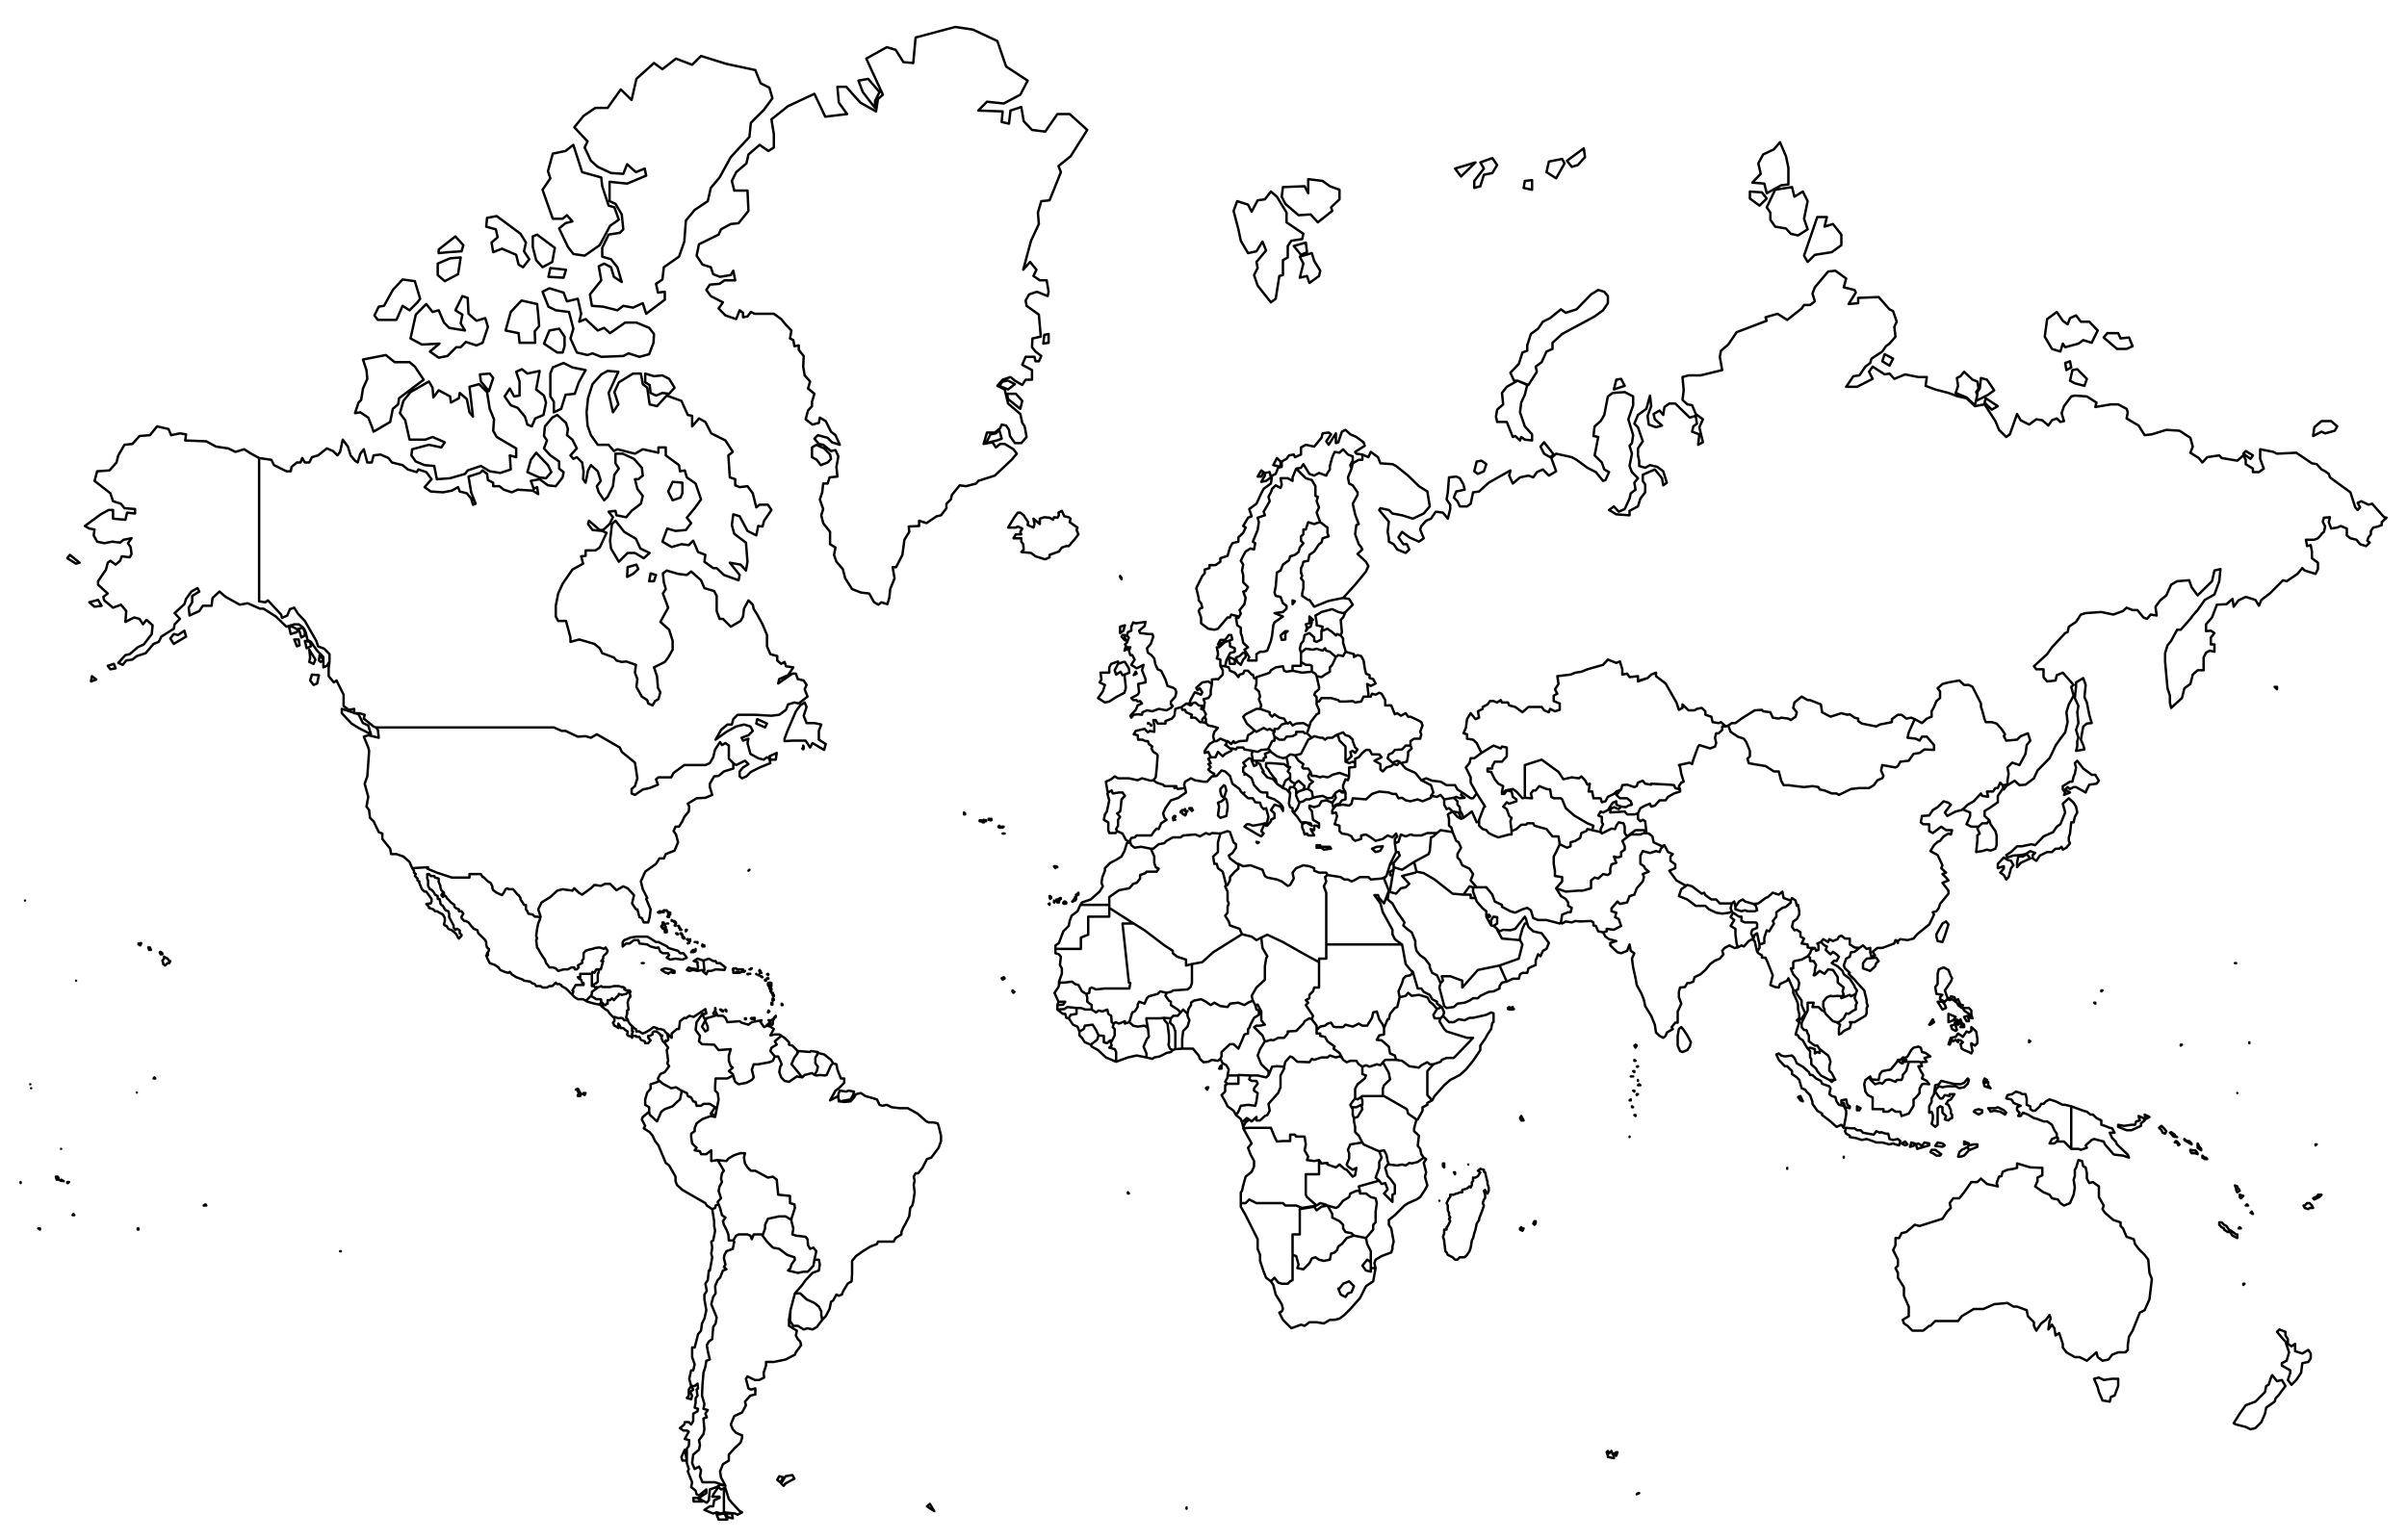 <?xml version="1.0" encoding="UTF-8" standalone="no"?>
<!-- 
******* (c) Fla-shop.com | SVG map of the World *******
******* Free for personal and commercial use under CC-BY-4.0 license *******
******* Attribution is required https://www.fla-shop.com *******
 -->
<svg viewBox="0 0 2000 1280" fill="none" xmlns="http://www.w3.org/2000/svg">
  <path
     d="m 844.9,377.1 -4.4,5.1 -13.9,13.1 -13.8,4.4 -1.6,2.2 -8.5,2.2 -5.3,-0.7 -6.5,8 -0.8,3.7 -3.7,3.6 v 3.7 l -4.5,5.9 -3.6,0.8 -8.5,5.7 -6.1,-2 v 4.4 l -8.6,0.4 0.4,4.5 -4,6.5 -1.7,12.6 -5.2,10.2 h -2.9 l 1.6,9.3 -3.6,8.9 -0.8,7.4 -1.6,5.2 -4.9,-1.6 -2.5,2 -3.6,-2 -4.1,-7.3 -6.9,-0.8 -7.3,-2.9 -5.7,-8.9 -2,-7.7 -5.3,-6.1 -2,-5.7 1.2,-6.1 -4.5,-2.8 v -10.2 l -5.7,-7.3 -1.6,-6.5 1.6,-5.2 -2.8,-8 2,-5.9 0.8,-7.3 h 3.7 l 1.6,-5.1 6.5,-0.7 -0.8,-8.1 1.6,-8.7 -2.4,-5.2 -3.7,0.8 -6.5,-5.2 -3.6,-0.7 -3.7,-4.4 2.9,-2.9 8.1,2.2 3.6,3.7 6.5,2.1 -3.6,-8 -3.7,-2.9 -4.4,-8.8 -4.9,-2.9 -0.8,4.4 -5.3,1.4 -5.7,-4.4 2,-7.3 3.3,-3.6 v -3.7 l 2,-6.6 -5.3,-4.4 1.7,-5.8 -4.5,-5.1 -1.2,-7.3 0.4,-8.8 -4.1,-5.1 v -3.7 l -3.6,0.7 -0.9,-5.1 -2.8,-1.4 1.2,-6.6 -4.9,-5.1 -3.6,-4.4 -6.1,-4.4 h -15.9 l -3.2,-1.5 -2.8,3.7 -3.7,0.7 V 260 l -2.8,-2.1 -2.9,7.3 -8.9,-3 -5.7,-5.8 3.6,-5.1 -10.1,-5.2 -3.7,-5.1 2.9,-4.4 8.1,-0.7 4.1,-2.9 h 8.9 l -1.6,-8 -2.1,3.6 -8.9,1.5 -5.7,-2.2 -2,-5.8 -6.9,-2.2 -4.9,-7.4 2,-9.5 16.3,-8 2,-4.4 8.1,-4.4 6.5,-0.7 8.2,-10.2 -0.8,-16.9 h -11 l -2,-8 3.6,-7.3 8.5,-7.3 1.7,-7.4 9.3,-8 7.3,5.1 4.5,-2.9 v -11 l -2,-12.4 13.8,-10.98 21.9,-10.24 9,19.02 18.2,-2.2 -6.9,-9.5 -1.2,-13.17 h 7.3 l 11.8,13.17 13,7.3 1.6,-10.23 4.1,-3.66 -13.8,-29.99 17,-9.5 7.4,2.19 6.5,10.24 8.1,0.73 2,-21.2 32.9,-8.78 14.7,2.19 20.3,9.51 7.3,21.21 17.9,11.7 -6.1,11.7 -13.8,7.32 -13.9,-1.47 -7.3,7.34 20.3,0.7 -0.8,8.8 6.1,1.4 1.2,-10.9 9,-2.95 2,11.75 6.9,7.3 11,1.4 10.1,-14.6 h 10.2 l 14.6,13.2 -13.8,21.9 -10.1,8.1 2,5.1 -9.4,23.4 -6.9,0.7 -2.8,9.5 0.8,9.5 -6.5,13.9 -6.5,24.1 5.7,-6.5 5.3,6.5 -2.5,5.2 5.3,3.6 h 5.7 l 1.6,9.5 -0.8,3.6 -8.9,-3.6 -6.5,2.2 -2.9,5.1 0.8,4.4 10.2,7.3 1.6,18.3 -6.9,1.5 -0.4,7.3 2.9,3.6 4.8,3.7 -2,4.4 h -2.8 l -0.8,-3.7 h -7.4 l -2.8,6.6 8.1,4.4 v 8 h -5.3 l -2.8,4.4 -6.1,-3.6 -3.7,-3 -6.5,2.2 -4.4,5.1 6.1,3 2.8,11.7 10.2,8.7 1.6,7.4 2,2.9 1.6,8.8 -4.4,5.1 h -5.3 l -4.1,-5.9 -0.8,-5.1 -2.4,-3.6 -3.7,-0.8 -1.2,3 -4.5,3.6 h -6.5 l -2.8,9.5 7.3,-1.4 2.9,4.3 3.6,-2.9 h 3.7 l 7.3,4.4 2.8,3.7 M 603.6,53.11 l 24,5.12 4.4,10.98 7.3,3.65 2.5,8.78 -6.9,9.46 -11,11 -1.2,11.7 -15.5,16.8 -9.3,16.9 -7.3,8.7 -2.5,11 -10.9,7.3 -7.3,8.8 -1.3,17.5 -4.4,12.5 -12.6,8.8 -1.2,10.2 -5.3,3.6 1.6,7.3 5.7,-0.7 v 6.6 l -15.5,11.7 -2.8,-8.8 -8.1,3.7 -8.1,-1.5 -4.9,3.7 -11.8,-3 -9.4,-0.7 -1.6,-9.5 9.4,-11.7 -2.1,-11.7 4.5,-2.2 5.7,3 2.4,8 6.5,4.3 -3.6,-12.3 -5.3,-6.6 -7.3,-2.2 V 206 l 5.3,-11 9.3,-1.5 2.9,-2.9 -1.3,-12.4 -5.2,-8.8 -4.9,-2.2 v -16.1 l 14.6,1.5 15.8,-6.6 -1.2,-5.9 -7.3,3 -7.3,-6.6 -3.2,8 -10.2,-0.7 -11,-5.1 -5.7,-5.1 -5.2,-11 2.4,-5.1 -11,-11.7 7.7,-9.5 9.8,-6.62 h 10.2 l 10.9,-15.35 9,8.77 4,-17.55 14.6,-13.17 7,5.12 11.3,-8.78 13.4,5.12 7.4,-7.31 21.1,6.58 m 123.5,36.57 -10.2,-13.16 -3.6,-9.51 8.1,-1.46 9.4,10.97 -3.7,7.31 v 5.85 M 1480,154 l -12,6.6 -2,-8 -10,-0.8 7,-7.3 -2,-8.7 4,-7.4 9,-4.3 5,-5.9 5,11.7 2,9.5 v 13.9 l -6,0.7 m -969.5,18.3 3.7,10.3 -7.3,5.1 -8.6,16.1 -12.5,8.7 -9.4,-1.4 -4.5,-5.9 -7.3,-15.3 5.3,-4.4 5.7,-1.5 -4.5,-5.1 -3.6,2.9 h -8.2 l -8.5,-24.1 6.5,-9.5 -2,-5.9 4,-14.6 10.6,-2.2 6.5,-5.1 7.3,22.7 15.9,4.4 0.8,7.3 5.3,16.1 4.8,1.4 m 800.5,-35.1 -5,1.5 -4,-5.1 14,-10.3 1,7.3 -6,6.6 m -81,17.6 -5,1.4 v -5.8 l 8,-10.3 -3,-5.1 10,-3.6 4,5.8 -4,6.6 -7,1.5 -3,9.5 m 70,-19 -7,12.4 -8,-5.1 2,-8.8 11,-2.2 2,3.7 m -74,-0.8 -12,11.7 -5,-6.6 17,-5.1 m -113,22.7 v 8 l -7,6.6 1,3 -12,9.5 -6,-6.6 -10,0.7 -11,-9.5 -3,-5.9 1,-8 18,-0.7 3,5.8 v -11.7 l 12,1.5 6,4.4 8,2.9 m 160,-8 v 8 l -7,-1.5 1,-5.8 6,-0.7 m 216,5.8 2,8 7,-4.3 4,8 -3,14.6 3,8.8 -8,5.1 -6,-1.4 -4,-4.4 -9,-1.5 -4,-5.8 v -5.9 l -3,-4.4 7,-14.6 14,-2.2 m -21,9.5 -6,5.9 -8,-5.9 v -5.8 l 10,0.7 4,5.1 m -407,-1.5 8,13.2 v 8.1 l 14,9.5 -1,4.4 -9,1.4 -3,4.4 v 9.5 l -4,2.2 v 12.4 l -3,0.8 -3,18.9 -4,3 -11,-13.9 -3,-8.8 3,-5.8 -1,-5.1 8,-9.5 -3,-7.4 -5,8.1 -7,1.5 -6,-10.3 -2,-9.5 -4,-15.3 3,-8.1 9,2.9 3,5.9 5,-9.5 6,-0.8 5,-6.5 5,4.3 m -624,38.1 -1.6,7.3 4.4,6.6 -5.2,6.6 -3.7,-2.2 -2,-8.1 -11.8,-5.1 -7.3,2.9 -1.4,-8 5.1,-4.4 -1.5,-6.6 -8,-2.2 0.7,-7.3 8,-1.5 19.8,14.7 4.5,7.3 m 1081,-21.2 -2,8 7,-2.2 7,8.8 v 8.8 l -8,5.8 -14,2.2 -6,5.9 -3,-5.2 11,-32.1 h 8 m -1059.1,37.3 -8.1,4.4 -5.3,-5.9 -2.8,-11 v -8.7 l 3.6,-1.5 14.7,11 -2.1,11.7 m -75.4,-8.8 -11,0.7 -8,0.8 v -3 l 13.9,-10.9 6.6,7.3 -1.5,5.1 m 702.5,0.7 -5,2.2 -6,-7.3 10,-2.9 1,8 m 11,15.4 -1,4.4 -8,5.8 -2,-5.8 -6,1.4 3,-11.7 -3,-5.8 10,-2.9 2,6.5 5,8.1 m -716.4,2.9 -11,5.8 -5.9,-5.1 v -9.5 l 10.3,-4.4 8.8,-0.7 -2.2,13.9 m 89.7,-3.7 -2,6.6 -12.6,-0.7 1.6,-7.3 13,1.4 m 661.7,153.6 5,2.2 2,-4.4 6,4.4 2,5.1 10,0.7 3,1.5 10,8 9,8.8 7,4.4 2,12.4 -5,5.9 -9,4.3 -9,-2.8 -8,-1.5 -3,-2.9 -7,-1.5 -1,1.5 8,9.7 -1,8.5 1,5.3 v 2.8 l 4,2.1 3,4.4 7,2.9 3,-2.9 -2,-4.4 h -3 l -4,-5.7 3,-4.5 6,4.5 8,3.6 4,-2.8 -3,-7.3 1,-2.9 4,-4.4 4,-1.7 4,-5.8 6,0.8 4,5 2,-8 v -3.6 l -3,-4.4 1,-5.9 1,-12.4 6,-0.7 3,1.4 3,5.2 1,4.3 -7,1.5 -2,5.1 3,3 2,4.3 h 6 l 3,-2.2 2,-9.5 5,-0.7 8,-7.3 18,-10.2 -1,4.3 3,6.6 6,-5.1 7,-1.5 4,1.5 3,-4.4 5,-2.2 5,5.1 6,-3.6 -4,-11 4,-3.6 13,2.9 4,2.2 9,6.6 7,3.6 6,7.3 2,-0.7 3,-6.6 -4,-2.2 -2,-5.8 -6,-5.9 3,-15.3 -4,-0.8 1,-8 5,-4.4 3,-5.1 3,-15.4 4,-2.9 10,-0.7 7,3.6 v 7.3 l -4,11.7 4,13.2 -1,6.6 -2,2.2 2,6.6 -2,10.2 2,5.1 5,5.1 -3,3.7 1,5.8 -4,3 -1,4.4 -4,8.7 -5,2.2 -4,-4.4 -4,3 6,3.6 11,0.8 v -3.7 l 7,-3.7 2,-6.5 4,-5.2 v -6.5 l -2,-3 v -5.1 l 10,-4.4 6,7.3 1,5.9 3,-2.2 -3,-9.5 -5,-3.7 -6,-1.4 -4,2.2 -5,-1.5 v -4.4 l -1,-4.4 v -5.8 l 4,-5.9 -4,-11.7 -3,-2.9 3,-7.3 7,-5.1 3,-11 1,8.8 -3,8 1,7.3 6,2.2 5,-1.4 -6,-5.2 -1,-4.4 5,-2.9 3,3.7 1,-6.6 4,-2.9 h 5 l 12,11.7 5,-1.5 1,6.6 -3,2.2 -1,4.4 6,2.2 -1,8.7 4,-2.1 -3,-12.5 3,-6.6 -6,-4.4 -3,-7.3 -4,-0.7 -4,-3.7 1,-8 -1,-11 5,-1.4 h 10 l 18,-4.4 -2,-11 1,-5.1 6,-5.1 7,-10.3 25,-9.5 -1,-2.9 10,-2.9 8,5.1 12,-9.5 2,-2.9 h 5 l 4,-3 -2,-6.5 2,-5.2 11,-13.1 6,-0.7 9,6.5 -2,7.3 9,2.2 1,2.2 m -1195.1,8.1 -6.6,6.6 -5.8,-3.7 -5.1,11.7 H 314 l -2.9,-3.7 3.6,-7.3 4.4,-0.7 7.3,-13.2 8.1,-8.7 10.2,1.4 4.4,14.6 -2.2,3 m 121.4,-8.1 2.8,7.3 9,-2.2 2.8,12.5 -1.6,6.6 5.3,-2.2 10.1,9.5 5.3,-2.2 4.9,4.4 12.6,-8.8 h 9.3 l 10.6,4.4 4,5.1 -0.4,7.3 -3.6,9.5 -8.1,2.2 -9,-2.9 -4.4,2.2 -18.3,0.7 -7.3,-2.9 -4.1,1.4 -8.9,-2.1 -5.3,-11.7 2.4,-8.1 -3.6,-13.9 -11,-1.4 -6.1,-3 -4.9,-12.4 5.7,-2.9 11.8,3.6 m 863.7,14.7 -7,5.1 -27,14.6 -8,7.3 v 5.1 l -5,2.2 -4,8.8 -5,3.7 1,4.3 -7,11 -9,-3.6 h -3 l -3,-6.6 7,-7.3 3,-9.5 4,-1.5 v -4.4 l 3,-9.5 6,-4.4 4,-5.8 6,-3 9,-7.3 4,2.9 9,-2.9 12,-12.4 6,-3.7 5,1.5 3,3.6 v 5.9 l -4,5.9 m 210,-14.7 -6,9.5 8,-0.7 v -4.4 l 17,-0.7 9,10.2 3,1.5 3,8.8 -2,4.3 1,8.1 -5,5.8 -3,2.2 -3,4.4 -9,5.9 -1,3.6 -4,3 -5,7.3 -5,0.7 -6,8.8 h 9 l 13,-6.6 -3,-5.9 3,-4.3 10,6.5 4,-0.7 4,4.4 9,-3.7 11,2.2 h 7 l -1,7.3 8,3 11,2.9 8,2.9 7,1.5 7,6.6 8,-1.5 9,13.9 3,7.3 6,5.9 3,-2.2 6,-16.9 3,5.2 7,3.6 6,-4.4 5,0.8 5,4.4 3,-4.4 4,-1.5 3,2.9 3,-0.7 -2,-6.6 2,-5.8 6,-8.1 3,-0.7 10,0.7 8,5.1 -1,3.7 13,-2.2 h 6 l 7,3.7 1,2.9 -1,5.1 10,5.9 5,8 6,-0.7 12,-3.7 11,0.7 9,5.9 2,7.3 -2,5.1 7,4.4 3,3.7 4,-4.4 10,-1.5 2,2.2 13,2.2 5,-4.4 2,3.7 v 3.6 l 6,3.7 v 2.9 h 5 l 4,-2.9 -3,-8.1 v -8 l 11,2.2 3,1.5 16,-0.8 13,8.8 4,0.7 4,4.4 v 0 0 l 3,1.5 3,2.2 1,2.9 2,1.5 15,10.9 4,12.5 2,2.2 2,-2.2 -2,-3.7 3,-1.4 6,2.9 3,-0.8 10,11.2 2,0.4 -4,3.7 v 2.4 l -3,1.2 -4,0.9 -2,2.8 v 2.8 l -2,2.5 -1,2.8 2,1.6 -3,2.9 -5,-1.6 -3,-3.7 -5,-1.2 -3,-2.4 v -5.7 l -5,-2.1 -3,1.3 -5,0.8 -2,-5.3 1,-4.1 -5,0.4 -1,3.3 2,4 -1,4.5 -2,1.6 v 0.4 l -3,3.3 -3,1.2 h -7 l 1,5.3 3,-0.8 1,5.3 v 5.6 l 5,3.7 v 5.3 l -2,4 -9,-2.8 -2,-2 -4,4.8 -9,6.1 -3,-0.8 -11,11 -7,5.3 -2,4.9 -3,-4.9 -8,-2.5 -6,2.9 -4,5.3 -1,-6.5 -5,4.4 -8,0.4 -4,10.6 -5,5.7 v 5.7 l 4,-0.4 3,2 -3,3.7 v 5.7 h 3 v 6.1 l -4,-0.9 -3,1.7 -2,4 v 10.6 h -5 l -4,3.6 -2,7.8 -5,3.6 -2,8.1 -9,8.2 -1,-4.5 v -5.7 l -2,-6.1 -2,-22.3 v -6.9 l 2,-6.5 3,-3.7 5,-9.3 h 3 l 8,-9 2,-2.8 4,-4.5 6,-8.5 8,-4.5 4,-11 1,-10.1 -5,1.2 -2,8.9 -12,11.8 -5,-6.9 -2,-5.7 -10,0.8 -5,2.9 -4,8.9 -5,4.1 -4,5.3 1,7.3 -5,-0.8 -3,3.6 -3,-1.2 -5,-6.1 h -4 l -5,-2 -3,2.8 -8,2.9 -10,-2.1 -13,0.9 -4,1.2 -4,6.1 -6,4 -1,4.5 -2,0.8 -11,11.8 -4,5.7 -11,10.1 2,2.5 h 6 v 6.5 l 3,3.6 7,-0.8 1,-4.4 5,-2.1 9,10.2 -2,1.6 2,7.3 -4,7.3 -2,6.5 1,8.2 -2,8.5 -4,5.3 -4,5.7 -2,4.4 -3,6.1 -10,10.2 -3,6.5 -7,5.3 -5,0.4 -4,-3.7 -7,4.5 -2,2.8 M 389.3,260.8 l 6.6,5.8 7.3,-2.2 2.2,7.3 -4.4,13.2 -5.1,2.2 -8.8,-2.9 -4.3,4.4 h -3.7 l -7.3,7.3 -7.3,1.4 -7.3,-5.1 8,-6.6 -14.6,0.8 -9.5,-5.1 4.4,-19.8 8.7,-8.8 5.2,6.6 5.1,-1.4 4.4,10.2 4.3,4.4 13.2,2.2 -3.6,-5.9 1.4,-7.3 -5.8,-3.6 5.8,-11.8 4.4,1.5 0.7,13.2 m 55,14.6 0.4,9.5 h -13 l -0.8,-8 -10.8,-2.2 4.3,-15.4 8.9,-9.5 13,2.9 0.9,8.8 0.8,9.5 -3.7,4.4 m 1269.7,-8.8 4,3 2,-5.2 5,-2.2 4,5.2 h 7 l 7,7.3 -5,10.2 -7,-2.2 -4,2.9 -11,3 -2,-3 -2,6.6 -7,-2.2 -6,-10.2 2,-14.6 8,-5.9 5,7.3 M 467.5,293 H 463 l -11,-7.4 4.5,-10.9 8.1,-1.5 4.5,6.6 v 8 l -1.6,5.2 m 1292.5,-16.1 2,4.4 7,-0.8 3,7.3 -5,2.2 h -8 l -11,-9.5 3,-3.6 h 9 m -888.7,0.7 v 7.3 l -4.4,0.7 0.8,-7.3 3.6,-0.7 m 701.7,20.5 -3,5.8 -6,-3.6 2,-5.9 7,3.7 m -1252.4,-3 7.3,5.9 h 12.4 l 4.4,3.7 7.3,10.9 -20.4,15.4 -0.8,5.1 -4.4,3.7 -2.2,10.9 -13.8,8.1 -1.5,-4.4 -2.9,-7.3 -6.6,-4.4 -4.4,0.7 2.9,-8.8 2.2,-2.2 1.5,-9.5 3.6,-8 -0.7,-7.3 -2.9,-8.8 19,-3.7 m 1400.4,10.3 -4,2.2 -1,-5.9 4,-1.4 1,5.1 m -1254.7,34.4 -6.1,2.9 v -8.8 l -2.9,-4.4 v -19 l 2,-5.1 9,-3.7 7.3,3.7 11,2.2 -5.7,10.2 -3.3,9.5 -7.7,0.8 -3.6,11.7 m -32.6,-32.9 4.5,3.6 10.2,-2.2 -2.9,15.4 6.5,5.1 1.7,5.8 -2.1,10.3 -6.9,2.9 -2.8,6.6 -3.7,-1.5 -2,-6.6 -6.1,-7.3 -5.7,-2.2 -5.1,-7.3 4.3,-6.6 3.6,6.6 4.5,-0.7 v -11.7 l -2.8,-8.1 4.8,-2.1 m 1300.3,8 -2,5.8 -8,-2.1 -4,-2.2 2,-8.8 4,-0.7 8,8 m -1228.3,11.7 3.6,16.1 4.5,-6.6 -3.3,-10.2 3.7,-8.1 11.8,-7.3 h 6.5 l 1.6,8.8 3.7,2.9 2,13.9 6.1,1.5 8.1,-8.8 12.2,4.4 5.3,11.7 3.6,0.7 v 8.8 l 5.7,-6.6 5.3,2.9 4.9,9.5 11.8,5.9 6.1,9.5 -3.7,2.9 1.2,18.3 4.5,1.5 v 5.1 l 3.7,1.5 6.5,-0.8 4.4,5.9 2.9,11.7 2.8,-2.2 h 6.9 l 2.9,4.4 -6.1,8.9 -1.3,4.8 -3.6,-0.4 -1.6,7.8 -7.3,-3.7 -6.5,-12.2 -5.3,-1.6 -1.2,8.9 2,7.3 9.7,7.3 1.3,15.9 -1.3,7.3 -4.4,-4.9 -9,-1.6 8.2,10.2 -0.9,4.4 -12.2,-4.4 -6,-5.7 h -2.9 l -7.3,-5.3 0.8,-5.7 -6.1,-2.4 -4,-9.4 -3.7,3.7 -6.1,-0.8 -8.1,2.4 -7.7,-4.5 4,-10.9 6.9,2 8.6,-0.8 4.4,-5.7 -3.6,-4.5 6.5,-7.9 5.3,-7.3 -4.5,-13.2 -7.3,-5.1 -1.7,-5.8 -4,0.7 -0.8,-5.1 -11,-8.1 v -6.6 h -6.1 v 4.4 l -13,-2.9 -6.5,3.7 -14.6,-3.7 -2.9,1.5 -4.4,-5.2 h -9 l -5.7,-8 -2.8,-8 -0.8,-11 1.2,-11.7 3.7,-11.7 7.3,-8.1 5.3,-2.9 8.9,0.7 -8.1,17.6 m 1137.3,1.5 -2,8.7 -7,-6.5 -9,-3.7 2,-5.9 -1,-6.5 3,-1.5 3,-3.7 7,6.6 4,1.5 1,5.8 -2,3 1,2.2 m -1233.2,-13.9 -3.6,10.9 -6.6,-8 -0.8,-5.9 8.1,-0.7 2.9,3.7 m 126.3,-3.7 7.3,2.2 7,-0.7 5.6,2.9 4.5,7.3 -4.5,5.1 -5.6,-0.7 -5.3,2.2 -4.5,-2.2 -0.8,-6.6 -3.7,-2.2 v -7.3 m 1115.9,17.6 -10,5.1 1,-5.1 v -2.2 l 2,-3 1,-8.7 5,1.4 6,8.8 -5,3.7 m -302,-7.4 -9,3 2,-8.1 4,-0.7 3,5.8 m -87,22 4,11.7 6,6.6 v 5.1 l -6,-0.7 -3,-2.2 -1,2.9 -4,-3.7 -2,0.8 -5,-12.5 h -8 l -1,-4.4 1,-5.8 5,-4.4 -1,-9.5 4,-5.1 9,-5.1 8,3.6 -2,8.1 -3,6.5 -1,8.1 m -425.4,-26.3 5.7,2.9 -5.7,4.4 -7.3,-3 2.8,-3.6 4.5,-0.7 m -478.2,5.8 0.7,8.1 4.4,-5.9 9.5,5.1 0.7,5.1 6.6,-3.6 0.7,-4.4 5.9,5.1 2.2,11 2.9,3.6 -2.9,-24.8 8,-2.2 6.6,6.6 2.2,13.9 3.6,8.7 -0.7,9.5 2.9,5.2 16.2,9.5 v 7.3 l -5.3,-1.5 0.8,11.7 -8.7,2.9 -8.8,-1.4 -7.3,-4.4 -11,3.7 -2.2,2.9 -12.4,3.6 -11,0.8 -2.2,-11 -8,-0.7 -7.3,-3 -3.7,-5.1 0.7,-5.1 13.9,-3.7 10.3,2.2 2.9,-4.3 -10.2,-4.4 -5.9,2.2 h -13.2 l -3.6,-16.1 -4.4,-5.9 2.9,-10.2 5.9,-7.3 15.3,-8.8 3,5.1 m 488.4,17.6 -10.2,-8.1 -0.8,-4.4 h 7.3 l 5.3,5.9 -1.6,6.6 m 812.2,-2.2 -5,2.9 -6,-5.9 1,-3.6 10,6.6 m -1444.7,43.1 10.2,1.5 2.2,4.4 10.3,5.1 h 3.6 l 0.7,-3.7 4.4,-3.6 h 3 l 1.4,-3.7 2.2,3.7 h 3.7 l 2.2,-4.4 5.1,-1.5 7.3,-5.8 5.1,2.2 3.7,3.6 2.2,-2.9 2.2,-10.2 4.3,5.8 2.2,7.3 3.7,4.4 2.2,1.5 2.2,-7.3 2.9,-3.7 2.9,11 h 3.7 l 1.5,-5.9 5.8,-0.7 6.6,2.9 2.9,3.7 8.8,2.2 4.4,3.6 7.3,2.2 1.5,-2.2 6.5,2.2 4.4,5.9 -5.8,6.6 5.1,3.6 10.2,0.7 7.3,-1.4 5.2,-2.9 1.4,3.6 5.9,1.5 3.6,4.4 1.5,5.1 2.2,-0.8 -3.7,-9.5 -2.2,-13.1 9.5,-3 2.2,-2.1 3.7,2.9 0.7,5.1 4.4,2.2 v 2.9 h 5.1 l 3.7,2.9 6.6,2.2 4.9,-2.2 12.6,0.8 4.5,2.9 -0.9,-5.8 -2.8,1.4 -2.4,-6.6 7.3,-1.4 6.9,5.1 6.5,0.7 5.7,-7.3 0.8,-4.4 -3.7,-2.9 v -5.9 l -7.3,-5.1 -5.3,-5.8 2.5,-6.6 -2.5,-3.7 0.8,-8 6.1,-7.3 4.1,-2.2 7.3,6.6 1.6,5.1 -0.8,5.1 4.5,3.7 3.7,7.3 -5.3,5.8 m 1463,-28.5 5,4.4 -2,3.6 -8,2.2 -3,-1.4 v 0 l -7,3.6 1,-7.3 6,-5.1 v 0 h 8 m -1663.2,199.8 -2.2,3.6 -2.9,1.3 v -8.6 l -5.2,-5.3 -5.1,-7.3 -2.9,-1.6 -1.5,-6.5 -1.4,-2.8 -1.5,-1.7 -2.9,-2 h -3.7 l -6.5,2 -8.8,-8.5 -10.3,-6.5 H 216 l -10.2,-4.5 -6.6,1.2 -11.7,-6.5 -5.1,-4.4 -5.8,5.3 -0.8,6.5 h -7.3 l -2.9,4.4 -8.1,3.7 -0.7,-6.5 2.9,-4.5 v -5.3 l 5.9,-3.6 -1.5,-2.9 -5.1,2.9 -4.4,6.1 -1.4,4.4 -8.1,7.4 4.4,4.8 -4.4,4.5 -0.7,3.7 -10.3,6.5 -2.2,4.4 -4.3,1.7 -6.6,7.7 -7.3,2.4 -3.7,2.9 -5.1,0.8 -2.9,3.6 -3.7,-1.6 5.9,-6.5 3.6,-0.8 6.6,-5.7 5.1,-2.4 6.6,-8.6 0.7,-7.3 -5.1,-4.5 -2.9,3.7 -2.9,-4.5 -4.4,-1.2 -7.3,3.7 0.7,-9 -4.4,-5.3 -6.58,2.5 -7.32,-6.1 -0.73,-2.9 3.66,-2.8 -8.04,-7.3 v -2.9 l 6.58,-9.7 1.46,-5.7 2.19,-1.6 4.38,3.2 3.7,-3.2 1.4,-3.7 6.6,0.8 1.5,-2.8 -0.8,-5.7 -2.2,-3.2 3,-4.1 -6.6,1.2 -2.9,2.4 -6.61,-0.8 -6.59,1.3 -5.85,-1.3 -2.92,-5.2 0.73,-4.9 -4.39,-0.8 -3.65,-2.1 13.16,-9.7 6.58,-3.6 h 3.66 v 7.2 l 10.28,0.9 1.4,-5.9 6.6,0.7 v -3.7 l -8.8,-0.7 -2.9,-3.7 -6.58,-2.1 -2.2,-6.6 -13.16,-10.3 2.19,-8 10.24,-0.7 5.81,-6.6 1.5,-5.9 5.1,-8.8 6.6,-0.7 5.9,-6.6 8.7,-0.7 5.9,-7.3 9.5,2.2 m 0,0 2.2,5.1 7.3,-1.5 5.1,0.8 -0.7,5.1 17.5,0.7 8.1,4.4 10.2,1.5 5.9,2.9 7.3,-2.2 5.8,3.7 6.6,3.6 m 613,-14.6 -9,2.2 3.7,-7.3 4.5,-0.8 2.8,-2.9 2,7.3 -4,1.5 M 1029,513.6 v -1.2 l -6,-1.6 -1,2.4 h -2 l -8,9.4 -3,0.8 -5,-0.8 -6,-4.5 v -4.9 l -2,-5.3 1,-2 2,-0.8 -1,-3.7 -2,-2.4 v -2 l -2,-8.2 5,-10.1 2,-2.1 v -3.2 l 4,-1.2 v -2.5 h 5 l 4,-2.8 V 464 l 6,-2 2,-6.9 2,-3.6 5,-1.3 v -3.6 l 4,-3.7 2,-4.4 -2,-1.3 4,-6.9 3,-1.2 -2,-6 6,-4.4 4,-8.7 2,-3.7 6,-4.4 1,-6.6 3,-1.4 2,-5.1 3,-0.8 v -4.4 l 4,-2.2 2,-2.9 4,-0.7 1,2.2 5,-2.2 v -5.9 l 4,-2.2 7,1.5 6,-7.3 1,-3.7 5,-0.7 2,1.5 -4,5.8 2,2.9 6,-9.5 v 0 8.1 l 2,-0.7 3,-8.8 3,-1.5 4,3.7 5,2.2 6,4.4 m 158,10.2 -3,2.2 -5,-2.9 -3,-5.9 3,-3.6 8,10.2 m -158,-10.2 1,2.9 -8,5.1 1,1.5 5,0.7 m -444.3,6.6 -5.7,2.2 -3.3,-4.4 -4,-2.2 v -8.1 l 3.6,-2.2 6.5,3 4.9,5.1 0.8,3.6 -2.8,3 m 428.3,-11 4,4.4 4,1.5 v 3.6 l -2,3.7 1,2.9 m -46,0 4,-0.7 2,-3 5,8.1 4,1.4 4,-2.2 6,2.2 1,-2.2 2,-2.9 v -2.9 l 2,-7.3 2,-4.4 4,0.7 3,-2.9 m 756,5.1 -2,2.9 -6,-4.3 2,-2.2 6,3.6 m -1413.9,13.9 -4.4,5.1 -5.7,-0.7 -9.8,-4.4 2.9,-10.2 4.4,-5.9 9.8,10.3 2.8,5.8 m 15.9,-13.9 2.4,2.9 2.9,-1.4 4.4,4.4 1.2,7.3 -0.4,6.6 2.1,2.9 2,-10.2 2.4,-4.4 5.7,5.1 2.5,8 -3.3,4.4 1.6,5.1 4.5,6.6 2.9,-2.9 4.4,-8.8 1.2,-9.5 3.7,-5.1 -2.8,-4.4 v -8 h 6 l 9.4,4.3 6.5,7.4 0.8,6.5 -3.7,3 h -2.8 l 2,8 4.5,5.9 -1.6,6.5 -7.7,5.9 -4.5,5.3 -8.1,-1.6 -0.8,-3.7 -5.7,0.7 3.6,4.6 -2.8,5.7 -5.3,4.9 h -2.9 l -8.9,-7.7 -0.8,2.8 3.7,4.9 8.1,0.8 3.6,1.6 -5.7,12.2 -3.6,2.4 h -8.1 v 4.5 l -3.7,0.4 1.6,6.1 -8.9,4.9 -8.1,11.8 -3.7,8.1 -2,10.2 v 8.9 l 2,3.7 h 6.5 l 3.7,13.8 v 3.6 l 7.3,-2 12.6,3.7 4.4,3.6 2.1,4.1 9.7,3.6 2.1,2.5 4.4,1.2 3.7,-0.4 8.1,2.8 -0.8,6.5 2,5.3 -0.8,6.5 4.5,8.1 4.5,2.9 0.8,2.8 3.6,1.6 2.1,-3.6 2.8,-1.6 1.6,-5.7 -2,-3.7 -0.8,-9.7 -2.5,-7.3 9,-4.5 2.8,-3.7 3.7,-6.5 v -7.3 l -2.9,-9.3 -7.3,-6.5 6.5,-11.8 -4.4,-11.8 2.4,-3.7 -1.6,-5.6 -0.8,-7.4 3.2,-2.4 9.4,2.8 7.3,0.9 3.6,-2.9 8.2,7.3 2.8,6.5 8.1,2.5 2.1,4 v 12.6 l 2.4,6.5 h 2.8 l 6.5,6.5 8.2,-4.8 2,-3.7 0.8,-6.5 3.7,-6.9 3.6,3.6 0.8,3.7 2.9,4.5 4.4,8.1 3.7,8.9 v 9.4 l 2.8,6.5 5.7,1.6 v 3.7 l 3.3,2.8 2.8,-1.6 1.2,3.6 6.1,0.9 -4.4,6.5 -7.3,3.2 -0.9,3.7 11.8,-8.2 h 2.9 l 1.6,4.5 4.9,1.2 2.4,3.7 -1.6,3.6 2.4,6.1 -7.3,5.7 -3.6,-0.8 -5.3,1.6 -1.7,4.5 -5.6,4.1 -6.5,0.8 -13.9,-0.8 h -14.2 l -3.6,3.6 -1.2,4.5 h -3.7 l -5.3,4.5 -4.5,8.1 9,-6.5 8.1,-4.5 6.5,-1.6 5.3,1.6 2,3.7 -3.6,3.6 -5.7,2.1 1.2,2.4 4.5,-1.6 -0.8,3.6 2.4,9 6.5,3.6 4.5,1.2 2.8,-2 2,1.2 0.8,3.7 -8.9,3.6 -7.3,3.7 -3.7,3.7 -3.6,1.6 -2,-1.6 v -4.1 l 2.8,-3.3 4.5,-2.8 -2.9,-2.8 -7.3,3.6 -2.4,-1.6 m 513.7,-244.8 1,-4.4 5,-2.9 h 3 v -4.4 m -858.2,172 v -6.1 l -4.4,-4.5 -5.1,-2 -1.5,-4.5 -9.5,-16.6 -5.8,-6.1 -3,-4.9 -3.6,1.2 -2.2,5.3 -4.4,2 -0.7,-2.8 -11,-11.8 -2.2,1.6 -5.1,-0.8 V 380.7 m 848.7,2.9 v 4.4 l -6,-1.4 3,-5.9 3,2.9 m 169,8.1 -5,2.2 -3,-2.2 2,-8.1 4,-0.7 4,2.9 -2,5.9 m -143,7.3 -5,-1.5 -8,-8 m 0,0 -3,7.3 v 2.9 l -4,-2.2 h -6 l 1,5.2 -1,2.9 -4,-2.2 -3,2.9 -1,2.9 -2,3.7 1,3.7 -5,8.7 1,3 -6,2 1,3.7 -1,6.5 -4,9.7 2,1.3 -1,5.2 -3,-0.8 -4,2.5 -2,3.6 -2,4.1 2,3.2 -1,4.9 1,3.7 v 6.1 l 4,4 -2,3.3 -2,0.4 2,5.3 -1,5.2 -4,4.9 1,2.9 -2,3.6 m 87,-16.6 10,-11 6,-7.3 3,-3.7 2,-4.5 -2,-3.6 -4,-3.7 -3,-2.8 4,-3.7 -1,-2 -2,-2.4 -3,-8.2 1,-7.7 2,-0.8 -2,-5.3 -1,-2.8 -2,-8.8 4,-7.3 v -2.2 l -4,-5.8 -3,-1.5 -1,-5.1 3,-7.3 m -73,2.9 -2,3.7 h -3 l 3,-5.1 2,1.4 m 2,7.3 -4,0.8 3,-5.2 v -2.2 l 4,-0.7 1,4.4 -4,2.9 m 45,34.3 -3,-7.9 2,-4.4 -2,-5.1 1,-3.7 -2,-0.7 v -8.1 l -3,-5.1 m -524.6,14.6 -6.5,2.2 -3.7,-7.3 3.7,-8 8.1,0.7 v 8.8 l -1.6,3.6 m 284.8,38.7 -1.6,-2.1 v -2.8 h -6.5 l 2,-3.3 h 4.5 l -0.8,-2 1.6,-2.8 -3.7,-1.7 -1.6,0.9 h -6.5 l 5.3,-8.6 2.8,-3.8 h 2.1 l 2.8,2.2 3.7,5.7 -0.4,2.4 4.8,2.1 0.9,-2.9 -0.9,-4.5 5.3,4.5 v -4.5 l 3.7,-1.2 4.4,0.4 2.9,1.7 0.8,-2.1 2.8,0.4 1.3,-2 -0.4,-2.2 2.8,-1.5 2,4.5 3.7,0.8 1.6,1.2 -0.8,2.9 6.5,4.5 -0.8,2 1.6,3.6 -2.8,3.7 -5.3,6.1 h -2 l -3.7,1.2 -2.4,3.3 -7.8,2.8 v 2 l -3.6,1.7 -8.1,-2.5 -3.7,-2.8 -8.1,-0.8 2,-2.1 -0.4,-4.4 m -318.1,3.6 7.7,3.7 -4.9,4.4 -7.3,-4.4 h -6.1 l -7.3,7.3 -6.5,-11 -0.8,-6.5 1.6,-13.8 2.9,-2.8 7.3,9.3 9.7,5.7 3.7,8.1 M 1097,434 l -3,0.8 -2,0.8 -5,-1.6 -2,6.1 h -2 v 4 l -2,1.7 v 3.6 l 2,2.1 -3,3.6 -1,3.7 -3,2.4 -4,1.2 -1,3.3 -5,3.6 -2,4.9 -3,1.6 -1,11.8 -1,4.9 1,2.8 4,0.8 2,5.3 3,2.1 v 2.4 l -3,2.8 -7,0.9 7,2.8 -7,4.9 -1,2.4 -1,8.5 -1,4.5 -3,8.1 -3,0.9 h -3 l -3,2 v 5.3 h -7 l 1,-2.9 -4,-6.1 3,-2 -4,-3.7 -1,-5.2 -1,-2.9 v -4.5 l -3,-2 -1,-6.1 h 2 m 87,-16.6 -10,2 -3,0.8 -11,4.5 -4,-5.7 h -1 l -5,-3.3 v -2 l 1,-4.5 v -5.7 l -2,-2.4 1,-2 -1,-2.9 v -3.6 l 1,-1.7 1,-3.6 4,-0.8 1,-4.9 4,-2.8 4,-6.1 2,-1.3 1,-3.6 5,-1.6 -1,-2.9 v -4.4 l -6,-4.5 m -1030.87,33.7 -2.93,0.8 -7.32,-4.5 2.2,-2.8 8.05,6.5 M 526,477 l -4.9,2.5 0.4,-8.1 7.3,-2.1 1.6,3.7 -4.4,4 m 19.1,0.9 -1.7,5.2 h -4 l 1.2,-6.5 4.5,1.3 m 386.8,3.6 -1.2,-2 v -0.8 l 1.2,1.6 v 1.2 m 186.1,27.2 6,-6.1 -3,-4.8 -5,-0.8 m -1031.59,6.5 -5.85,0.8 -4.39,-3.7 7.32,-2 2.92,4.9 M 1074,499 l 2,0.8 -2,2.4 V 499 m 24,25.6 1,-3.7 -5,-1.2 v -2.4 l -1,-5.7 3,-1.6 2,-1.3 9,-2.4 5,2.4 m 2,19.5 1,-2.8 -1,-10.2 2,-2 2,-4.5 m -6,0 4,0.9 2,-0.9 m -27,6.5 -3,1.7 v -4.5 l 3,2.8 m -116.5,71.6 -1.6,1.6 -3.6,2 -6.5,-1.2 -5.3,2 -4.5,-0.8 -3.7,1.6 -0.4,2.1 -3.2,-0.4 -3.7,0.4 -2,2.4 -0.8,-1.6 4.5,-4.9 1.6,-3.7 3.6,-1.6 -1.6,-2 -2,0.4 -0.8,-1.2 h -2.9 l -1.6,-1.7 5.3,-2.8 1.2,-2 -0.8,-6.9 6.1,-1.3 v -2.8 l -2.9,-7.3 1.3,-4.5 -5.7,2.9 -4.5,-2.9 2.8,-4.4 -2,-3.7 h -1.6 l -1.2,-3.7 1.2,-2.8 h -2.9 l -1.6,-2.4 1.6,-1.3 1.7,-4.4 -1.7,-1.7 0.9,-2.8 2.8,-1.2 v -3.3 l 1.6,-3.6 2.1,0.8 8.1,-1.2 -0.8,3.6 -4.5,3.7 0.8,2 7.3,0.8 h 2.9 l 0.8,2.1 -2.1,6.1 -3.2,3.6 0.8,3.7 2.9,2 2.4,2.8 0.8,4.5 2,4.5 2.9,1.2 3.6,7.3 1.7,5.3 4.8,1.6 1.7,1.2 0.8,2.5 -0.8,3.6 -3.7,4.1 v 2.4 l 1.6,1.3 m 112.5,-65.1 -2,2.9 1,-2.9 -1,-2.8 5,-1.6 -1,3.6 -2,0.8 m -153.5,2.5 -2.8,2 v -5.3 l 4,-1.2 -1.2,4.5 m -686.8,1.2 -5.1,1.6 -1.5,-6.1 h 3 l 4.4,2.5 -0.8,2 m 6.6,2.8 -2.9,1.7 -2.2,-7.3 3.6,-0.9 1.5,3.7 v 2.8 m 853.7,-2.8 -4,-2.8 -5,2 m -944.8,-0.4 1.4,4.9 -10.2,6.1 -2.9,-4.5 2.9,-3.7 3.6,0.8 5.2,-3.6 m 914.8,7.3 -3,0.4 -1,-3.7 4,-3.6 h 2 l -2,1.6 v 5.3 m 13,11 -1,-3.3 1,-4 2,-2.5 1,-4.9 4,-1.6 4,3.7 v 2.8 l 2,0.8 4,-2 v -6.9 m 16,3.6 -3,-1.2 -1,1.2 -3,-2.8 m -94,11 -1,-0.8 2,-3.7 h 4 l 3,-4.1 h 2 l 1,3.7 -3,1.2 -6,1.6 -2,2.1 m -76.7,-3.7 -2,-0.8 -2.4,-2.8 0.8,-1.3 h 2 v 2.9 l 1.6,2 m 181.7,9 v -0.9 l -2,-6.5 v -3.6 l -2,-2.5 m -865.1,8.2 -2.2,0.8 -2.2,-5.7 h 3.7 l 0.7,4.9 m 9.5,0.8 -3.6,1.6 -1.5,-6.1 4.4,0.8 0.7,3.7 m 755.6,16.2 v -5.2 l -3,-0.9 1,-2.8 v -2 l -1,-4.5 h 2 l 5,-4.5 3,-0.8 1,1.6 v 2.9 l 4,1.6 v 2.9 l -4,1.2 -3,6.1 -1,4.8 m -82.5,-16.6 0.8,0.8 1.7,0.8 -3.7,2 1.2,-3.6 m 174.5,8.9 -5,-4.4 -3,-0.9 -1,-2 m 0,0 -2,2 -5,-1.6 -3,0.8 -6,-0.8 -4,3.3 m -818.9,5.7 -1.5,3.6 -3.6,-1.6 0.7,-3.7 -0.7,-6.5 5.1,8.2 m 862.9,-4.5 -7,-2 m -8,4.4 2,-1.6 4,0.8 2,-3.6 m -89,9.3 -1,-0.8 -1,-3.7 3,-1.2 3,-2.8 2,0.4 v 3.2 l -2,2.1 -2,4.4 -2,-1.6 m 52,-0.8 v -7.7 m 56,36.5 v -2.4 l -1,-8.1 3,1.6 4,-2 -2,-3.7 -3,-0.8 v -2.4 l -3,-1.3 -1,-4.4 -1,-6.5 -2,-3.7 -3,-0.8 -3,1.6 v -2.4 m -856.3,5.3 -2.2,1.2 -1.5,-1.2 0.7,-5.3 3,5.3 m 825.3,13 4,0.8 3,-2.1 4,-2.4 v -3.6 l 2,-2.1 3,-6.5 m -89,1.2 1,-0.8 4,1.7 v 3.6 h -4 l -1,-4.5 m 210,78.5 -4,-8.2 -3,-2.8 -5,-0.8 v -3.7 l -3,-0.8 2,-4.5 1,-7.3 3,-4.9 4,4.9 3,-1.2 -1,-5.3 4,-2 v -1.6 l 4,-2.1 2,-2.8 h 3 l 3,1.2 3,-2 1,2 h 5 l 1,2.4 5,1.3 6,4.4 5,-4.4 h 11 l 2,2.8 4,1.6 1,-2.8 4,2 4,-1.2 v -5.3 l -5,-2 v -4.5 l 3,-1.6 -2,-3.7 3,-4.4 -1,-6.5 11,-1.3 4,-1.6 5,-0.8 5,-2 13,-3.7 4,-4.4 4,1.6 m 0,0 3,1.2 3,-1.2 2,6.5 v 4.4 l 4,-0.8 2,2.9 7,-0.8 v 4.4 m -426.7,-5.7 1.2,11 -1.2,4.1 -6.9,3.6 -5.7,3.7 -3.6,0.8 -5.7,-3.7 4,-5.6 1.7,-5.3 -4.5,-2.1 1.6,-2.4 -0.8,-5.7 h 7.3 v -4.4 l 1.6,-2.9 5.7,-2 v 2 m -616.5,52.8 -2.1,-0.8 -8.1,-6.5 0.7,-3.2 -4.3,-1.3 h -4.4 v -3.6 l -4.4,0.8 -4.4,-3.2 v -9.4 l -5.9,-11.8 -2.2,1.6 -4.3,-5.2 v -6.5 l 0.7,-5.7 m 807.2,0.4 4,2.4 h 3 l 2,0.8 v 4.9 m -16,-0.8 v -4.1 h 7 v -3.2 m -152,1.6 4.5,-1.6 h 1.2 l 3.3,5.3 0.4,3.6 -4.1,1.6 m -5.3,-8.9 -2.8,5.3 1.2,3.6 3.7,-2.4 1.6,2.9 1.6,-0.5 m -838.2,-5.2 -4.38,0.8 -2.19,-2.9 5.07,-1.6 1.5,3.7 m 921.9,-1.7 -4,-0.4 m -7,15.1 v -3.7 l 4,-0.4 1,0.4 4,-4.1 v -3.6 l -2,-3.7 m 30,11 v -1.6 l 9,-2.9 2,-0.8 1,-2 4,-2.4 6,-0.9 1,3.7 m -49,-3.7 3,0.9 1,2.8 4,1.6 3,3.7 1,-2.1 3,-0.8 1,-2.4 h 3 l 3,3.2 h 1 l 1,2.9 2,0.8 m 23,-6.9 2,0.8 5,-0.8 m 16,0.8 -8,0.8 -8,-1.6 m -132,3.7 1.7,-2.9 0.8,1.6 -2.5,1.3 m 152,0.8 -1,-2.1 -3,-1.6 m 279,5.3 3,-2.9 4,-1.6 v 2.9 l 8,6.1 9,15.8 2,6.1 3,-1.6 v -2.9 l 5,4.9 h 5 l 2,-1.2 4,-0.8 3,2.8 v 2.9 l 5,1.6 1,4.5 5,0.8 2,-0.8 4,3.6 m -1170.5,-35.7 -2.9,1.2 -2.9,-3.7 1.5,-4.9 5.8,0.5 -1.5,6.9 m -183.48,-3.3 -4.39,1.6 0.74,-4.4 3.65,2.8 M 1094,583.1 v -3.7 l -2,-2 1,-2 3,-2.5 v -2 l -2,-8.9 m 638,60.9 -7,1.2 1,-3.6 V 616 l 1,-2.8 -2,-6.5 2,-5.7 -1,-9 1,-5.2 -3,-6.6 1,-9.3 v -3.7 l 6,-3.6 2,5.7 -1,10.1 2,4.5 2,10.2 2,6.9 -4,0.4 -3,2.4 -2,11 2,4.5 1,3.6 m -363,-59.3 -7,2 -1,0.8 m 8,-2.8 -7,2 -1,0.8 m 0,0 8,-2.8 m -8,2.8 8,-2.8 m -325,0.8 v 3.7 l -1,4 3,2.5 1,4.4 -1,2.1 2,5.2 -1,2.9 m 581,-23.6 4,3.7 h 4 l 3,1.6 7,13.8 v 2.9 l 1,2.8 2,7.3 1,2.5 h 5 l 4,1.2 4,4.4 3,4.5 -1,1.6 2,3.7 9,-0.8 3,-2.9 6,-2.4 2,6.1 -3,3.7 -1,7.3 -5,9.3 -6,-2 -4,4 1,5.3 -1,5.7 v 3.3 l -4,0.4 m -73,-54.9 6,3.3 4,-3.7 4,-1.6 v -4.5 l 2,-3.6 2,-4.9 3,-2.5 v -5.6 l -2,-2.5 4,-3.6 5,-1.3 9,-1.6 m -637.6,19.1 h -2.1 l 0.9,-2.8 3.6,-6.5 5.2,2 1,-2 -2,-3.3 -2,1.6 -1,-2 5,-4.5 5,-0.8 3,2.1 m -7,21.5 1,-6.1 -1,-2.8 4,-0.9 2,-2.8 v -3.7 l 1,-5.2 m 885,2.4 v 2 l -2,-2 h 2 m -744,5.7 -2,-0.8 -3,1.6 -3,-0.8 -1,2.4 h -2 m 35,40.7 V 616 l 3,-2 h 5 l 1,-3.7 -1,-2 2,-5.3 -1,-2.8 -3,-1.7 -6,-2.8 h -2 l -2,-2.9 -4,2.1 -3,-2.1 -2,0.9 -3,-7.4 h -5 v -4.4 l -3,-5.3 m -11,2.4 h -4 l -2,4.1 -5,0.8 -2,-1.2 -6,0.4 h -5 l -1,-1.2 -6,-1.7 h -8 l -2,2.9 h -2 m 342,19.9 3,-2 h 3 l 5,-3.7 11,-6.9 6,-0.4 1,1.2 6,0.8 2,4.5 5,0.8 2,-0.8 6,0.8 2,1.2 4,-2.8 1,-3.7 -3,-3.6 1,-4.5 6,-4.9 5,2.9 h 2 l 5,2 4,1.6 1,6.5 m -420,-8.9 v 2.4 l 2,4.5 v 2.8 l -2,0.9 -5,6.5 -1,3.6 m -420.2,-8.9 2.4,6.1 h 6.5 l 5.7,1.2 -2,5.3 v 7.3 l 5.7,3.6 -1.3,4.9 -9.7,-5.7 -2,3.7 -3.7,-5.7 h -11 l -6.5,0.4 v -2 l 2.1,-5.7 7.3,-17.1 3.6,-4.9 3.7,-2.4 1.6,3.7 -2.4,7.3 m 322.6,-10.2 2.8,-0.8 2.8,2.4 3,0.5 -1,2.4 2,0.8 m -9.6,-4.5 v -0.8 m -4.5,0 4.5,0.8 m -4.5,-0.8 3.3,1.6 1.2,-0.8 m -8.6,2.1 4.1,-2.9 m 13.1,15.5 h -2 l -3.8,-3.7 h -3.6 l 0.8,-2.4 -4.9,-2.1 -0.8,-2 h -2.4 l -0.5,-2.4 m -23.5,60.9 2,-2.4 0.8,-7.3 0.8,-11 -0.8,-1.2 -2.8,-1.7 -1.6,-2.8 0.8,-1.6 -2.9,-2.1 -0.8,-2.4 h -2 l -2.5,-1.2 h -3.6 l -0.4,-3.7 -3.3,-0.8 1.7,-2.8 7.3,-1.7 2.8,2.9 1.6,-1.2 3.7,0.8 V 603 l -0.8,-4.5 h 2 l 1.6,2.9 h 6.5 v -2.1 l 5.3,-2 2.1,-2.4 0.8,-5.7 5.2,-1.6 m 60.2,19.1 -6,-5.3 -3,-5.7 2,-2 9,-4.5 h 3 m -741,13.8 2.2,7.3 -10.3,-5.3 -5.8,-3.6 -8.1,-8.6 v -3.6 l 13.9,4.5 3.7,7.3 4.4,2 m 741,-13.8 8,2.8 v 1.7 l 2,2 2,-2 4,2.8 4,0.8 2,3.7 m -69,-11 2,3.7 -1,2 m 513,-3.7 7,3.7 9,-2.9 5,1.3 2,-0.4 4,2.8 3,0.8 v 2 l 3,2.1 12,2.4 3,-1.6 10,-2 v -2.5 l 5,-3.6 h 3 l 4,3.2 4,-0.8 3,1.2 m -589,3.3 v -3.3 l -1,-2 m 0,0 -2,2 v 2.5 m -361.7,1.2 -1.6,3.2 -7.3,-3.2 0.8,-3.7 8.1,3.7 m 798.7,1.6 2,5.3 3,2 3,2 5,1.7 2,2.8 3,7.3 v 4.5 l -2,2 1,3.7 4,0.8 10,1.6 7,4.5 h 4 l 2,7.7 2,3.7 h 4 l 6,0.8 7,0.8 7,-0.8 5,0.8 1,2 4,0.8 6,2.5 h 4 l 2,1.2 10,-4.9 7,-0.8 h 8 l 4,-2.4 3,-4.1 4,-1.6 1,-2 -2,-4.5 1,-4.5 11,2 2,-1.2 2,-3.6 7,-0.8 4,-5.7 5,-0.8 4,-2.9 8,0.4 v -4 l -6,-7 h -4 l -2,3.3 -3,-1.6 -7,-0.8 1,-4.5 5,-11 m -503,6.1 -5,-2.8 -6,0.4 -3,1.6 -2,-2.8 m 0,0 -2,1.2 -1,-0.4 m -70,-0.8 3,0.8 m 67,0 -4,1.2 -3,3.6 h -3 v 2.5 M 953.8,601.4 V 601 h 0.8 v 0.4 h -0.8 m 48.2,-0.4 2,2 4,0.8 4,1.2 -3,3.3 -1,3.6 1,4.1 m -52.3,-13 h -0.5 v -0.8 l 0.5,0.8 m 477.3,0.8 2,-0.8 m -40,53.2 -1,-2.8 2,-2.9 2,-0.8 -2,-6.5 -1,-5.7 -1,-1.6 9,-2 2,1.2 1,-3.7 4,-10.9 1,-1.2 4,1.2 5,1.6 4,-1.6 1,-2.9 -1,-4.4 1,-3.7 h 2 l 3,-2.8 v -2.9 h 3 m -346,0 -2,5.7 m -476.7,24.8 -3.7,-3.7 v -10.9 l -2.8,-2.1 -2.9,1.7 -1.6,-2.5 -4.1,6.1 -1.6,6.5 -2.8,4.9 -3.7,1.6 h -17.5 l -8.9,6.5 -2,3.7 h -10.6 l -2,1.6 1.6,4.5 -6.9,2.8 -5.7,1.2 -6.5,4.5 -2.8,-1.2 v -3.7 l 2.8,-2.4 2,-6.5 -2,-13 -11,-9 -1.6,-3.6 -19.1,-11 -4.9,2.9 -4.4,-1.3 -6.5,0.4 -10.2,-4.8 h -3.2 l -6.5,-2.9 m 0,0 H 312.5 m 30,117 -2.2,-5.2 -5.1,-4.5 -5.8,-2 H 325 l -0.8,-4.5 -6.5,-8.1 v -4.5 l -3,-1.2 -4.3,-9 -3,-2.8 -0.7,-6.5 -2.2,-2.9 1.5,-8.1 -3,-10.9 2.2,-6.1 0.8,-11 0.7,-10.2 -0.7,-2.8 -3.7,-9 3.7,-1.2 8.7,2.1 -0.7,-6.5 -1.5,-2.1 m 729.5,2.1 2,1.6 6,-3.3 3,1.7 2,-0.9 4,2.5 m -40,7.7 h 1 l 3,2.4 2,-2.4 1,1.6 4,-1.6 6,-0.4 1,-4.5 4,-2.4 1,-2 m 17,1.6 -1,1.2 1,2.8 m 24,-4 1,1.2 h 2 m -27,2.8 4,2.5 h 4 l 2,-2.5 5,-0.4 3,-1.6 v -2 h 6 m 27,2.8 6,-2.4 2,2.4 3,0.8 3,2.9 v 1.2 l 2,5.3 2,1.6 m -42,-13.4 4,3.7 m 22,-1.3 -2,-0.8 m -20,2.1 2,-1.3 5,1.3 h 2 l 2,1.6 2,-1.6 h 4 l 3,-2.1 m 8,22 v -4.5 -3.7 -4.4 l -5,-4.9 -1,-3.7 m -53,0.4 v 3.3 l -2,0.4 -3,6.1 m 36,-8.9 -3,1.6 -6,11.8 -5,1.2 m -57,-11.8 -5,-2 -3,2 h -2 m 0,0 -4,2.4 -4,5.7 v 1.7 l 3,-0.9 2,4.5 m 13,-11 V 616 m 0,3.7 v -1.3 m 0,1.3 -1,-0.4 1,-0.9 m -351.6,1.3 0.4,0.8 h -0.4 v 0 0 0 0.8 0 0 h 0.4 v 0.8 l -0.4,0.8 v -0.8 h -0.8 0.8 v 0 -0.8 -0.8 -0.8 0 0 0 m 580.6,40.2 v -2 l 1,-4.5 -4,-2 -3,-3.7 -3,-6.1 -3,-0.4 v -2.4 h 4 v -2.1 l 2,-3.6 h 6 l 4,-4.5 v -7.3 l -4,-0.8 -1,1.6 -6,-2.4 -10,6.1 m -50,22.7 -5,-6.1 -8,-3.6 -4,-4.5 5,-1.2 1,-5.3 v -2.9 l 3,-2.8 -1,-2.4 m 0,0 h -4 l -3,3.2 -6,0.4 -2,2.5 -3,1.2 -1,3.2 4,3.7 4,-1.6 2,0.8 -2,2.8 -3,-0.8 -2,1.6 -4,1.2 -3,3.3 -2,-1.6 v -4.5 l -5,-2.8 6,-2.9 -2,-2.4 h -6 l -2,-3.7 h -3 l -3,2.5 -3,3.6 -3,1.2 v 3.7 m -102,-12.2 h -2 l -3,-2.4 m 22,4.4 -7,-1.2 -1,-1.6 h -5 l -1,1.6 -3,-0.8 m 0,0 -1,2 -5,2.5 -2,2 -4,-3.7 -2,4.5 h -4 m 50,-4.5 -2,-2.8 m 0,0 -1,0.8 -5,0.4 -3,1.6 -4,-0.8 m 87,-1.2 -2,2.9 -2,-1.7 -2,0.8 1,3.7 -5,4.5 m -77,-1.7 -1,-4.8 1,-2.5 m -1,8.2 h 10 v -2.1 l 2,-0.8 -1,-2.8 4,-1.7 h 1 m 0,0 5,3.7 5,1.6 3,-0.8 m -424.4,2 h -4.5 l -0.8,-2.8 6.1,-2.8 -0.8,5.6 m 586.4,-5.6 -6,4.4 h -3 l -1,4.1 -3,3.6 4,8.2 v 4.4 l 5,9 m -151,-31.7 -4,-0.8 -3,2.4 m 20,12.2 -2,-2.8 h -4 l -1,-1.3 1,-2.4 -4,-2.8 -2,-2.9 -1,-1.6 m -70,1.6 -2,1.2 2,3.7 -2,0.8 2,2.4 -2,2.1 2,2 3,1.6 -1,2.1 m 61,-15.9 1,4.9 v 3.2 m -29,-6.1 -3,-1.2 -5,3.7 2,2.8 -2,1.2 v 3.7 l 6,4.5 1,0.8 2,5.7 5,5.3 2,0.8 h 4 v 3.6 l 6,2.1 5,3.6 2,2.9 v 3.2 l -2,-3.7 -5,-1.6 -1,1.6 -2,2.9 3,2.8 v 3.7 l -3,1.6 v 1.2 l -3,3.7 h -1 l 2,-7.3 -2,-7.3 -2,0.8 -2,-2.1 -1,-3.2 -4,-0.4 -2,-3.3 h -4 l -6,-5.6 -1,-2.1 -6,-4.4 -2,-6.5 -4,-3.7 -3,-0.8 -4,4.5 -3,0.4 m 32,-13 1,-0.9 m 254,10.2 -14,-10.2 -14,4.5 v 27.2 M 1738,644 h 3 l 3,4.9 -2,2.5 -6,0.8 -2,4 -1,2.5 -8,-4.5 h -2 l -3,1.6 -2,-1.6 -2,2 4,2.5 -5,2 1,-2 -2,-2.5 v -2.8 l 6,-3.7 h 2 l 1,-4.4 1,-2.1 1,-5.3 -1,-3.6 2,-2 5,6.5 5,3.6 2,1.6 m -677,7.4 -3,-3.7 -5,-1.6 -4,-4.5 1,-0.4 -2,-3.3 -1,-2.8 -3,-1.2 v 2 l -2,0.8 -2,-4.4 m 78,0.8 3,1.2 3,-1.2 2,1.2 m -65,17.1 -1,-3.7 -1,-0.8 -4,-5.3 -1,-2 -2,-2.1 v -3.2 h 4 l 11,0.8 3,2.4 m 56,-3.2 v 3.2 l -5,0.4 v 7.4 m -511.7,-11 v 4.5 l -7.8,2.4 -4.4,3.7 -3.7,0.4 -3.6,6.1 v 2.8 l 2,6.5 -5.7,2.4 -7.3,0.4 -7.3,4.5 1.2,2.4 -0.4,4.1 -3.7,4.5 -1.6,3.6 -2.8,4.5 h -2.9 l -1.6,3.7 2,2.8 1.7,6.5 -2.9,6.9 -7.3,2.9 -1.6,3.6 h -3.7 l -2.8,4.5 -9,6.5 -3.6,8.1 1.6,6.5 3.7,7.3 -0.9,0.8 3.7,8.6 -0.8,6.5 -1.2,4.4 h -3.7 l -1.6,-3.6 -2,-0.8 -1.7,-6.5 h -1.2 l -3.2,-4.9 1.6,-6.9 -5.3,-5.7 -3.6,-1.6 -5.7,3.2 -5.3,-5.3 h -4.1 l -3.6,1.7 -5.3,-0.8 -2.9,2.8 -7.3,5.3 -2.8,-1.6 -3.7,-3.7 -1.6,2 -8.1,-1.2 -4.5,1.2 -5.7,5.3 -7.3,4.5 -2.8,5.7 2,6.1 M 1070,637.5 h 2 l -2,3.7 2,2 v 3.7 h -1 m 18,-5.3 1,3.3 h 3 l 4,1.2 2,-0.8 4,0.8 2,-0.8 2,-1.3 6,-1.6 8,2.9 m -34,10.5 1,-3.6 3,-2.5 -3,-2 -1,-2.8 2,-3.3 m 258,14.6 -4,1.7 -2,2 -5,2.4 -2,3.7 -3,0.8 -1,-3.3 h -6 l -1,-5.6 h -3 l 1,-6.5 -2,0.8 -2,-3.7 -3,-3.2 -2,1.6 -6,-0.8 -7,1.6 -4,-6.1 m -261,2.4 v 0 0 0 m 0,0 v 0 0 0 m -26,1.3 h -1 m -86.1,13.4 -0.8,-1.7 -1.2,-7.3 4.4,-2 2.9,-2.4 2.8,1.6 h 9 m 69,-1.6 v 0 m 0,0 v 0 0 m 114,0 -1,3.2 -2,-0.8 -2,4.9 v 2.4 l 2,3.7 m -111,-13.4 -4,4.4 h -3 l -7.2,-1.2 -3.2,-1.6 -4.9,2.8 -0.8,2.5 0.8,2.8 m -46.7,-8.1 7.3,1.6 3.6,-1.6 7.3,2 2.1,-0.4 m 222.7,0 4,-1.6 5,2 7,0.8 5,2.9 h 7 l 2,3.6 4,2.5 m -144,-11.8 2,2.8 3,1.7 m -5,-4.5 -3,2 -2,5.3 m 123,7.3 2,-2.8 -2,-6.1 -8,-4.1 m -205.2,4.9 h -8.2 l -1.2,-1.2 -5.3,-1.7 -2.8,-2 m 408.7,2.9 -2,-2.5 -4,1.6 -1,2.9 -2,0.8 -6,-2 -4,0.4 -1,3.6 m -271,-4.8 3,-2.5 5,4.5 -1,2.8 m 581,-3.6 -2,-2.1 m 0,0 -2,4.5 h -2 l -2,2.9 h -5 l 1,4.4 -5,-0.8 -1,-2 -6,6.5 -5,2.8 -3,2.9 m -236,-15.5 -4,-1.2 -1,-2.4 -4,-0.4 -15,-0.8 v 0.8 l -5,-0.8 m -305,0.8 -1,-0.8 m 14,2.8 1,-2.8 m -10,2.8 -4,-2 m 4,2.8 -4,-2.8 m 602,0.4 1,3.6 m -646,0.8 -2,6.1 -2,-1.6 -1,-3.6 v -2.1 l 3,-3.2 1,0.8 1,3.6 m 248,6.1 6,0.4 -1,-4 2,-2.5 h 2 l 3,-3.6 6,2.4 3,0.4 1,6.1 m -311.6,-8.1 v 0 0 0 0 -0.8 0 h -0.8 -0.8 v 0 m 0,0 v 0.8 0 0.8 0 0 0 h 0.8 l 0.8,-0.8 v 0 m 88.6,0 v 0.8 m 9,-0.8 2,2 v 3.3 m -5,0 -1,-2.5 1,-2.8 h 3 m -90.3,0.8 -6.1,0.8 -1.2,-1.6 m 94.6,5.3 -3,-3.3 -3,-1.2 m -81.3,0 0.8,3.7 -5.3,3.6 -0.8,0.8 -6.5,2.1 -4.5,6.5 -2,4.4 1.2,3.7 1.7,1.6 -4.5,2.9 -2,4.8 -1.7,-0.4 -2,2.1 -2.4,3.6 h -12.2 l -1.7,1.6 -2.8,0.5 -0.8,1.6 m 327.8,-35 -2,0.4 -5,-5.6 -3,-2.1 -6,1.2 -3,2.9 m -163,-4.1 h 2 m -8,2.1 6,-2.1 m 0,0 -2,0.4 m 8,6.9 -1,-5.2 -3,-2.1 m 578,0.4 -1,-0.4 -4,5.7 v 5.3 l -7,4.9 -4,2.4 v 4.1 l 4,3.6 m -570,-25.6 -4,1.7 m 268,12.5 4,0.5 2,-1.3 3,-0.8 -1,-2.8 -3,-2.5 h -6 l -3,-2.8 4,-4.5 m 14,19.9 2,-4.4 4,-2.1 4,-1.6 1,2.4 3,-0.8 4,-4.4 h 5 l 2,-2.9 5,-2.8 5,-1.6 v -1.7 m -472.3,0.8 0.9,2.5 5.2,-0.8 h 2.9 l 2,2.8 -2.8,2.9 -0.8,8.1 -0.4,2 -2.5,1.6 2.5,2.9 -1.7,2.4 v 4.9 l -1.6,2.8 0.8,1.7 m -7.3,-32.1 2.8,-1.7 m 189.3,0 5,1.7 m -5,-1.7 5,1.7 m 0,0 h -3 l -2,-1.7 m 5,1.7 h -3 l -2,-1.7 m -4,2.9 1,-1.2 3,-1.7 m 143,33.8 -1,-8.2 1,-2.8 -2,-1.6 -2,-5.7 -3,-2.1 3,-3.6 2,1.2 6,-2 v -1.6 l -3,-2.1 -1,-4.4 -4,-0.9 -2,2.9 h -2 m -169,-2 -2,1.6 m 82,41.4 v -3.6 l 2,-2.1 -1,-2.4 -3,3.2 -4,-1.6 -4,2.9 -6,1.6 -4,-2.9 -4,-2.4 -4,0.8 v 2.9 l -5,1.6 -2,-1.6 -1,-2.1 -3,-1.6 -5,-0.8 -2,-2 v -4.5 l -4,-1.2 2,-6.9 -1,-2.9 -3,0.8 v -2.8 l 3,-3.7 6,-0.8 5,0.8 2,-1.6 1,-4.5 11,0.9 5,-4.5 6,-2 8,0.8 3,1.2 h 3 l 2,3.6 3,-0.4 3,2.1 4,0.8 6,-1.6 4,1.6 7,-2.9 v -1.6 m -71,-2.8 v 5.7 l -3,0.8 -2,2.8 -3,0.8 -2,2.9 -1,-4.5 m -178.8,23.6 -1.2,1.6 h -5.3 l -0.8,-2.4 v -6.5 l -3.7,-2.1 0.9,-4.5 1.6,-2.4 2,-9.3 -1.6,-5.7 0.8,-0.8 m 113.1,0 v 0 0 0 m 0,0 v 0 0 0 m 181,0 7,4.8 h 2 l 3,-4 m -19,3.6 2,-0.8 3,1.2 4,-0.4 -3,-2.4 1,-2 m -138,0.8 v 2 l 2,4.5 1,0.8 m -6,7.7 v -2.8 l -2,-0.8 -1,-2.9 1,-8.5 v 0 m 155,0 7,10.9 -1,0.5 -4,10.5 v 1.2 m -122,-15.4 3,-4.1 -1,-3.2 m 0,0 -2,3.2 -4,0.4 -4,-2 -5,0.8 -3,0.8 m 109,1.3 -3,-3.7 -3,1.6 -5,-0.8 m 100,0.8 2,1.2 h 6 l 1,0.9 3,7.3 7,6.1 11,6.5 5,2 -1,3.7 m -243,-23.2 3,-0.8 2,-1.6 h 3 l 3,-1.3 m 117,0 3,2.9 v 2.8 l 2,2.1 v 2.4 l 2,3.6 1,2.9 m -16,-15.4 8,-1.3 m -188,8.6 -1,6.5 -5,1.6 -2,-2 1,-7.4 -1,-3.2 3,-1.2 3,-2.5 1,0.9 1,4.4 v 2.9 m 651,36.5 5,-4.8 h 4 l 8,-1.7 3,0.8 7,-7.3 8,-3.6 3,-4.5 3,-2 4,-9.8 -2,-7.3 5,-4.5 4,3.7 2,3.2 1,4.9 -2,3.7 -1,4.5 h -2 l -1,9.3 -1,3.2 v 2.9 l 1,2 -3,3.7 -3,1.6 -1,-2.4 -2,1.6 h -3 l -3,2.8 h -4 l -6,2.9 -3,4.4 -3,-2 v -2.8 l 2,-1.7 -4,-1.6 -4,2.5 -4,0.8 -6,0.4 -5,1.6 -1,-2 4,-2.5 m -464,-33.7 -3,-2.8 -2,0.8 -2,-3.7 v -4.4 m -93,2.8 -5,-2 -4,0.8 -2,3.6 -4,1.3 -4,-1.3 v 2.1 l 2,2.4 1,7.3 5,2.9 v 3.6 l -2,-1.6 h -2 v 3.7 l -3,-0.9 3,5.3 h -5 l -1,-1.6 -2,0.8 -1,-3.6 -1,-2.1 v -2.8 l 3,-1.6 5,2.8 -1,-2 -4,-0.8 h -4 l -2,-2.9 -1,-1.6 -4,-4.5 m 558,-2.8 -2,1.6 -5,1.2 -7,3.7 -2,-2.9 5,-6.5 -2,-1.6 -4,-1.2 -5,4.9 -4,2.4 -3,4.5 -6,0.4 -1,5.3 2,1.6 h 5 v 1.2 4.5 l 3,1.6 7,-5.3 4,2.9 h 5 l -1,3.6 -2,-0.8 -4,2.4 -3,3.7 -2,0.8 -3,2.8 -3,4.9 6,3.3 4,8.5 -1,2.4 4,3.7 -3,1.2 3,2.9 2,2.4 -5,2 5,6.5 v 2.5 l -7,8.5 -1,3.3 -2,2.8 -3,0.8 1,2 -4,8.2 -10,8.1 -3,3.6 -5,1.3 -6,-0.8 -2,1.6 m -247,-90.6 v -2.5 l 2,-4 -1,-1.6 V 679 l -3,-1.2 2,-3.3 2,0.8 4,-2 4,-6.1 3,-1.2 v 2.8 l 4,1.6 m -267,-3.6 -2,4.9 -2,2.8 h -2 m 287,1.6 -3,0.8 h -6 l -2,-2.4 -12,0.8 v -2.8 l 3,-1.6 4,1.6 2,-2.1 m 297,16.7 h -6 l -4,-2 3,-6.9 v -2.9 l -5,-2 v -1.6 m -641.6,0.8 0.8,0.8 -0.8,0.8 -1.2,-1.6 h -0.9 v 0 -0.8 h 2.1 v 0.8 m -5.7,1.6 h 0.8 0.4 0.8 l -0.8,0.4 v 0.8 h -0.4 v 1.6 l -0.8,0.9 -0.8,-0.9 h -0.8 l -0.8,-0.8 v -0.8 0 h -0.5 -0.8 v -0.8 l 1.3,-1.2 h 1.6 l 0.8,-0.8 v 1.6 m 229.3,6.5 -2,-5.3 -5,-0.8 m 0,0 v 0 m 22,8.1 -2,0.9 -4,-9 -7,5.3 m -2,0.8 -3,-1.6 -4,-4.5 m 0,17.1 -1,-3.7 -2,-1.6 v -5.7 l -1,-3.7 4,-2.4 m -405.1,2.4 H 801 v -0.8 0 -0.8 l 0.9,0.8 v 0.8 m 566.1,14.7 -1,-9 -2,-1.2 -2,1.2 -2,-2 v -4.5 m -386.1,4.5 v 0 -0.8 h -0.4 l 0.4,-0.8 v 0 l 0.9,-0.8 h 0.8 v 0.8 l -1.7,1.6 m 241.1,-0.8 -2,0.8 m -390.2,1.2 H 823 l -1.6,-0.4 v -0.8 h 0.8 v 0 h 1.6 v 0.8 0.4 m -4.5,0 v 0.8 0 l -1.6,-0.8 -0.4,-0.4 v 0 l 2,0.4 m 157.3,-0.4 h -0.8 v 0 l -0.9,0.4 v -0.4 h 0.9 0.8 m -161.7,0.4 v 0.8 H 814 v -0.8 h 0.9 v 0 m 838.1,0 1,3.3 4,5.7 1,3.6 v 8.1 l -1,2.9 -4,1.6 -3,-0.8 -4,1.2 -5,0.8 1,-9.3 v -4.5 l 2,-1.6 -2,-4.1 1,-1.6 m 9,-5.3 -2,2.5 h -4 l -3,2.8 m -826.3,-4.5 v 0.9 h -0.4 v 0 0 h -0.8 l -0.8,-0.9 v 0 -0.8 l 0.8,0.8 h 0.8 0.4 m 411.3,0 v 3.7 l 3,2.8 3,0.9 2,2.4 4,2 4,1.6 9,-2.4 h 2 v -2.8 m 74,0.8 1,1.2 8,-4.1 3,0.4 1,-2.8 2,-2.8 4,0.8 1,2.8 m -299,-2.8 -3,6.5 2,2 -2,2.4 -3,-1.6 -11,-6.5 2,-2 h 2 l 3,1.2 7,-1.2 3,-0.8 m 205,6.5 4,-1.7 4,-3.6 h 4 l 1,-1.2 h 5 l 1,2 10,2.8 5,6.1 h 5 l 1,6.5 M 831.1,687.1 h 0.8 0.4 0.8 0.9 l -0.9,0.8 h -1.2 -1.6 l -0.8,-0.8 0.8,-0.8 v 0.8 h 0.8 m 518.9,0 v 5.3 l 2,2.8 7,-5.2 h 7 l 2,1.6 m -72,10.1 6,2.9 3,-1.2 v -3.3 l 4,-1.2 4,-2.4 1,-4.1 4,-1.6 1,-1.7 4,0.9 m -129,2.4 3,-2.4 10,1.6 m 116,-1.6 7,1.6 m -316,1.2 6,-2 2,0.8 3,8.5 2,1.6 v 2.9 l -3,4.4 -3,2.1 1,2.4 6,4.5 h 1 m -89.8,-19.9 -1.2,1.6 -2.5,-1.6 -2.8,-5.3 -4.5,-2 m 439.8,0.8 -2,0.8 m -139,45.1 -5,-5.7 2,-5.3 -3,-4.5 -6,-2.8 -2,-4.5 -2,-2 v -2.8 l 3,-5.3 -2,-4.5 -2,-1.2 -3,-7.3 m -48,9.3 3,-1.2 2,-6.1 4,1.6 4,-1.6 3,0.8 h 6 l 5,-2 h 8 m -19,24 12,-6.5 1,-2.5 1,-11.4 2,-0.8 3,-2.8 m -237.8,13 h 2.1 l 4.5,-3.7 4.4,-0.8 2.1,-2 5.2,-2.9 h 6.5 l 2.1,-1.6 10.1,-0.8 3.8,1.6 5,-2.8 3,1.2 2,-1.2 7,0.4 m 356,0 -4,-0.4 m 0,0 -3,1.2 h -2 -6 l -7,5.3 2,4.5 v 2.8 l -3,2 v 3.7 l -3,0.8 -3,-0.8 2,5.3 -4,1.2 -1,3.6 v 3.7 l -2,1.6 -4,-0.8 -4,3.7 -3,-0.8 -3,2.4 v 6.5 l -7,2 h -4 l -10,0.8 -8,-2.8 M 834,692.8 h 0.8 -1.7 v 0 h 0.9 m 180,0 -2,7.3 v 4.5 3.6 l -4,3.7 1,6.1 h 2 l 1,3.6 4,2.9 3,11.8 m 364,-33.8 -2,0.9 -7,-3.3 -1,-4.9 -3,-2.4 m -430.8,5.3 v 0 m 0,0 v 0.8 0 -0.8 m 105.8,2.8 -1,-0.8 v -0.4 l 2,0.4 -1,0.8 m -147.3,51.2 1.3,-2 7.3,-2.5 7.3,-6.5 2.8,-4.4 -1.2,-2.9 0.8,-4.8 2.1,-5.3 v -2.1 l 4.4,-4.4 4.9,-2.5 4.5,-2.8 2.4,-4.5 2,-6.5 2.9,-0.8 0.8,2.4 2.8,2.1 5.3,-0.8 8.1,1.6 m 203.8,2.8 -1,-7.3 m 134,37.4 5,-5.7 V 729 l -6,-0.9 v -4.4 l -1,-5.7 v -6.1 l 2,-3.7 3,-6.5 m -202,2.9 v -2.1 h 3 v 1.3 h 8 l 1,1.6 -6,0.8 -2,-1.6 h -4 m 307,31.7 -8,-4.5 -6,-8.1 5,-2.1 v -3.2 l -4,-2.9 v -3.6 l 2,-2 -4,-1.7 -3,-5.7 m -51,72.4 3,-0.8 V 772 l 6,0.8 6,-3.2 -2,-5.7 -3,-1.6 1,-3.7 -4,-1.2 V 755 l 5,-5.7 2,2 6,-1.2 2,-5.3 4,-1.2 2,-5.3 5,-5.7 1,-3.6 -1,-2.5 5,-2 -3,-2.5 -1,-2 -3,-2 v -6.9 l 2,-3.7 6,1.6 5,-1.6 3,0.8 1,-2.8 3,-2.9 m -237,4.9 -3,0.8 -3,-2.8 4,-1.6 5,-0.4 -2,3.6 -1,0.4 m -224.3,44.7 v -6.5 l 8.1,-5.7 8.6,-1.6 3.2,-3.7 2.9,-0.8 2.8,-3.6 v -2.9 l 4.5,-1.6 0.8,-1.2 h 8.5 l 1.7,-2.5 -2.5,-1.2 -1.2,-3.6 v -5.3 l -2.9,-6.5 m 203.8,2.8 h 2 l 1,2.9 -5,6.1 m -3,1.2 5,-10.2 m 521,3.7 3,-2 3,3.6 -8,3.7 -3,3.6 v -3.6 l 1,-5.3 h 4 m -21,9.7 V 718 l 5,-5.3 3,2 3,0.8 2,3.7 -2,2.4 -2,7.4 -2,2 -2,-3.7 -3,-2 3,-3.3 v -2 l -5,1.6 m -483,2.9 -2,-8.1 m -17,4.4 7,2.1 10,-6.5 m -17,0.8 v 3.6 m -3,-2.4 3,-1.2 m -129,0.8 4,2 6,-0.8 10,3.7 2,5.2 2,1.3 8,1.6 4,1.6 5,3.7 2,-0.8 3,-5.3 -1,-4.9 3,-3.7 6,-2.4 5,0.8 4,1.6 v 2.1 l 4,1.6 h 6 l 1,2 m -84,9 1,-0.8 2,-3.7 V 729 l 4,-4.5 3,-2.5 v -4 m 123,10.1 3,-9.7 M 876.2,720 h 0.8 0.8 l 0.8,0.8 h -0.8 l -0.8,0.8 -0.8,-0.8 v 0 l -0.4,-0.8 h 0.4 m -533.7,1.6 13.2,-0.8 -0.7,1.2 8,3.3 12.4,4.1 h 8.1 6.6 v -2.9 h 8.7 0.8 l 1.4,2.5 h 0.8 l 3.6,3.6 2.2,1.2 1.5,2.9 v 1.6 l 0.7,1.6 2.9,2.1 4.4,2 1.5,-2 1.5,-2.9 1.4,-0.8 1.3,0.8 h 3.6 l 3.7,4.5 0.8,0.4 1.6,2.4 v 1.2 l 1.2,1.7 1.7,2.8 h 1.6 v 3.7 l 1.2,1.6 0.8,2 3.7,0.8 1.6,1.7 h 2 l 1.7,0.4 1.2,-0.4 M 1158,720.8 v 2.1 m -682.4,104 -5.3,-5.3 -3.6,-2 -0.4,-0.9 -1.7,-0.8 h -2 l -0.8,-1.2 -2.9,2.9 h -2.4 l -2,1.2 h -1.7 -2 l -1.6,-1.2 h -3.7 l -1.2,-1.7 -2.4,-0.8 -1.2,-1.2 -5.3,-0.8 -0.8,-0.8 -5.7,-2.1 -3.7,-2.4 -1.6,-2 -1.2,0.8 -3.1,-0.8 -3.6,-1.6 -1.5,-2.1 -2.9,-2 -2.2,-0.8 -2.2,-0.8 -2.2,-4.5 -0.7,-2 h 1.4 v -1.7 h -0.7 l 1.5,-2 v -1.6 l -1.5,-1.2 -0.7,-2.5 v -2 l -0.8,-1.6 -2.9,-2.9 -2.9,-2.8 -0.7,-2.5 -3,-1.2 -1.4,-1.6 -0.8,-0.8 -2.2,-2.9 -2.2,-1.2 h -1.4 l -2.2,-2.4 v -1.2 l 1.5,-2.5 -1.5,-2 h -2.2 v -1.6 l -2.2,-0.8 -1.5,-1.3 v -1.6 l -2.9,-2 -2.2,-2.5 -0.7,-0.4 -1.5,-2.4 -1.4,-0.8 v -2 l -2.2,-2.1 -0.8,-2.4 v -1.2 l -1.4,-3.3 v -2.8 l -3,-0.8 -0.7,-1.3 h -2.9 l -1.5,-1.6 H 355 v 3.7 l 0.7,1.6 v 2.8 1.7 l 1.5,2.8 h 0.7 l 2.2,2 1.4,2.5 2.2,1.2 v 2.4 h 1.5 l 0.7,2.9 v 0.8 l 0.8,1.2 1.4,0.8 0.8,1.7 1.4,2 2.2,0.8 0.7,2 v 2.9 l 3.7,6.9 v 2 l 1.5,1.6 1.4,-0.8 2.2,1.2 v 2.5 l 1.5,1.2 v 0.8 l -2.2,2.4 -0.7,-0.8 -0.8,-1.6 -0.7,-1.2 -1.5,-1.6 -2.2,-1.7 -2.9,-1.2 -1.4,-2.4 -1.5,-0.4 -0.7,-0.8 0.7,-2.9 v -2.4 l -1.5,-2.9 -1.4,-0.8 -3.7,-2 h -1.5 l -1.4,-1.6 -3.7,-1.2 v -0.9 l -2.2,-2.4 3.7,-0.4 0.7,-1.6 v -2.1 l -4.4,-6.1 h -1.4 l -2.2,-2 -1.5,-3.6 -0.7,-1.7 v -1.2 l -1.5,-0.8 v -1.6 l -2.2,-2.1 0.8,-1.6 -1.5,-1.2 v -1.6 l -1.5,-2.1 m 814.5,6.5 1,-5.2 m 0,0 -3,1.6 v 2.8 l 2,0.8 m -535.1,-4.4 v 0 l 0.8,-0.8 v 0 l -0.8,0.8 v 0 0 m 594.1,19.9 -9,-0.8 -15,-11.8 -9,-5.3 -6,-1.2 m 0,0 -1,0.8 -11,2.8 6,6.5 -3,2.9 -4,0.8 -4,4.5 -6,-1.7 m -51,-13.8 11,1.7 3,2 h 3 l 3,1.6 2,-0.8 5,-2.8 h 7 l 2,2 9,-0.8 2,-0.8 m -48,55.6 v -43 l -2,-5.3 2,-4.1 -1,-3.6 2,-1.7 m 49,0.8 -2,2.1 m 0,-0.8 2,-1.3 m 5,0 -2,12.2 m -5,-10.9 v 0.8 m 0,0 4,10.1 m 252,-3.6 -4,-1.2 -1,0.8 m -382,0 -1,0.4 2,4.4 v 7.4 l 1,2.4 -1,2.8 v 4.9 l -2,2.5 3,4.8 1,3.3 8,2.8 2,4.5 m 369,-40.2 -4,2.8 -2,5.7 7,2.8 7,5.3 h 8 l 3,2.9 6,2.8 5,0.8 6,-0.8 2,-1.2 -1,-2.4 1,-4.1 m 0,0 h -10 l -3,-3.3 h -4 l -5,-3.6 -1,-2 -2,0.8 -8,-6.1 m -182,0.8 -3,-0.8 -5,6.9 m 11,-6.1 h -3 m 0,0 v 3.6 l 2,5.3 m 71,20.3 -1,0.9 -11,-2.9 h -7 l -4,-1.6 -2,-6.5 -3,-2 -4,1.2 -6,2.8 -4,-1.2 -7,-3.7 v -1.6 l -6,-2.8 -2,-5.7 -5,-6.1 h -8 m 66,0.8 4,6.5 4,2.4 2,2.9 v 2.8 l 3,1.7 -1,3.6 h -2 l -5,2 -1,6.5 m -143,-25.6 1,-0.8 m 0,0 h -1 m 0,0 -4,10.6 -4,-4.5 -1,-2.4 h -3 l 5,6.9 2,7.3 8,14.6 v 3.7 l 2,4.1 2,1.6 4,2.8 m 323,-36.5 -6,-2.1 -1,-5.3 -3,2.5 -5,-1.6 -4,3.6 -2,0.8 -6,4.5 -4,0.4 m -260,65.8 -3,-6.5 -4,-2 -2,-4.5 v -2 l -4,-5.3 -4,-2.8 -3,-3.7 -1,-4.5 v -3.6 l -3,-7.3 -4,-2.9 -3,-2.8 1,-2.5 -3,-4.4 -3,-4.1 -4,-7.3 -4,-3.3 1,-6.5 M 894.5,744 v 0.8 l -0.4,-0.8 v -0.4 h 0.4 l 0.8,-0.8 0.8,-0.8 v 0.8 0.8 l -0.8,0.4 h -0.8 m -526.4,1.6 -1.4,-1.6 0.7,-1.2 1.5,0.8 -0.8,2 m 857.9,0.8 h -4 v -2.8 h -6 m -343.4,2.8 v 0.8 l -0.5,-1.6 v 0 -0.8 h 0.5 l 0.8,0.8 v 0.8 h -0.8 m 19.9,2.1 -0.9,0.8 h -0.8 0.8 v -0.8 l 0.9,-0.9 v -0.4 l 0.8,-0.8 v -0.8 h 0.8 v 0 0.8 1.2 l -0.8,0.9 h -0.8 m -11,-1.3 -0.8,0.4 -0.8,1.7 v 0.8 h -1.3 l -0.8,-1.6 v -0.9 0 h 0.8 l 1.3,-0.4 0.8,-0.8 v 0 h 0.8 v 0.8 0 m 344.5,-0.8 1,2.9 5,5.7 3,2.4 v 4.5 l 4,7.3 m 253,-20.7 -3,-2.1 -1,2.1 m -46,5.2 3,-4.4 3,-1.7 2,1.7 7,2 m 31,-2.8 v 1.6 l -4,3.6 -3,0.9 -5,3.6 v 3.7 l -3,3.6 1,2.1 -4,6.5 -2,-0.9 -2,6.1 v 4.5 l -4,1.2 M 20.78,748.5 v 0 0 0 m 855.42,1.6 h -0.4 v -0.8 -0.8 0 l 0.4,0.8 v 0 0.8 m 631.8,37.8 h -4 l -2,-0.4 V 785 l -5,-0.8 2,-4.1 -3,-1.6 v -3.6 l -3,-2.1 -2,0.4 -2,-2.8 1,-4.5 3,-2 2,-3.7 v -2.8 l -1,-5.3 -1,0.8 -1,-4.4 m -606,2.4 -1.7,0.4 v 0 l -0.8,-0.4 v -0.8 0 l 0.8,-0.8 v 0 h 0.8 l 0.9,0.8 v 0.8 0 m 556,2.8 -1,-4.4 -2,1.6 m -566.9,0.4 v 0.8 l -0.8,-0.8 v 0 0 l 0.8,-0.4 v 0 0.4 m 584.9,0 2,1.6 1,3.7 m -538.3,-4.5 h -24 M 877,792.3 v -6.5 l 2.9,-2 3.6,-9.7 4.5,-4.5 0.8,-4.1 1.6,-4.4 4.9,-3.7 2.4,-5.3 m 24,2.5 v -2.5 m 538.3,4.5 -2,0.8 h -6 l -2,-0.8 -3,0.8 -5,-1.6 v -2.1 m -500,13.9 -20.3,-13 M 877,792.3 v -3.6 h 21.1 v -6.5 -2.9 l 6.1,-2.4 v -15 h 17.5 v -7.3 m -370.1,2 v 0 h 0.8 0.8 0.8 v 0 l 0.4,0.8 0.8,0.8 v 0 0 l 0.8,0.4 h 0.9 v 0 0.8 0.8 0 H 556 v 0.9 0.8 0.4 0 h -0.8 v 0 0 -0.4 h -0.8 0.8 v -0.8 -1.7 0 h 0.8 v -0.8 0 -0.4 h -0.8 v 0 0 l -1.2,-0.8 v -0.8 0 0 h -0.8 -0.8 v 0 h -0.8 m -3.7,2 h -0.8 v 0 l -0.4,-0.4 v 0 0 h 0.4 0.8 v 0 0 -0.8 h 0.8 l 0.8,0.8 v 0 l 0.9,-0.8 h 0.4 0.8 v 0 0 0.8 0 0 0 h -1.2 -0.9 l -0.8,0.4 h -0.8 v 0 m 896.1,28.9 -1,-3.3 -1,-7.3 V 772 l -4,-2.4 3,-4.9 -3,-2.4 2,-3.7 5,3.3 h 2 v 3.6 m -209,-4.4 v 0.8 l -1,0.4 v -2.1 l 1,0.9 m 6,10.9 2,2.1 3,-1.3 6,0.4 4,-1.2 8,-10.1 1,2 1,3.7 m -30,1.6 v -4.5 l 2,-2.8 3,0.4 v 5.3 l -3,2 m -791.8,-7.7 -0.8,2.8 -1.2,2.9 -0.9,4.4 -0.8,5.7 0.8,2.4 -0.8,1.3 0.8,6.1 0.9,1.2 2,3.6 2.4,3.7 1.2,1.6 0.9,2.9 0.8,0.8 2,2.8 h 2.8 l 2.5,0.8 2,2.1 2.9,-0.8 1.6,-0.5 h 3.6 l 2.9,-1.6 h 2.4 l 0.4,1.6 h 1.7 l 1.6,-1.6 -0.8,-1.6 2,-1.2 1.6,-0.8 v -2.1 l 1.2,-1.6 v -0.8 -3.7 l 0.9,-1.2 0.8,-0.8 2,-0.8 3.7,-0.8 2.4,-0.8 3.6,-0.4 3.7,1.2 1.2,-1.2 0.8,1.2 0.9,1.6 -0.9,2 -2,1.7 -0.8,1.2 v 1.6 l -1.6,2 h 1.6 l -2,6.9 h -2.5 m 61.4,-41 v 0 0 l 0.8,0.8 0.8,0.4 0.8,-0.4 v 0.4 l 0.8,0.8 h 0.4 v 0.9 l -0.4,1.6 v 0.4 0 l -0.8,-0.4 v 0 l 0.8,-0.8 v -0.8 0 -0.9 0 h -0.8 v -0.8 0 l -0.8,-0.4 h -0.8 v 0 h -0.8 v -0.8 m 773.9,10.2 -4,-0.8 -2,-4.5 -2,-0.4 v -2.5 l -2,-1.2 -9,0.4 -4,-0.4 -3,1.2 -5,-0.8 -3,1.7 -1,-0.9 m 150,-1.2 3,1.2 h 9 l 1,0.9 v 3.6 l -4,1.6 -1,2.9 2,4.4 1,-3.2 2,-1.2 2,9.3 m 147,-8.5 5,-8.9 3,-1.7 2,2.5 -3,9.3 -2,5.3 -4,-0.8 -1,-3.7 v -2 M 550.4,766.7 v 0 h 0.4 0.8 v 0.9 l 0.8,0.8 v 0.8 0 l 0.8,1.2 v 0 0.8 h -0.8 v 0 0 l -0.8,0.8 h -0.8 v -0.8 0 h -0.4 l -0.9,-0.8 v 0 -0.8 0 h 0.9 v 0 l -0.9,0.8 h 0.9 v 0 -0.8 0 0 0 -0.4 0 -0.8 0 l 0.4,-0.8 v 0 l -0.4,-0.9 v 0 m 4,0.9 H 554 v 0 0 h 0.4 v 0 h 0.8 v 0 0 h -0.8 v 0 m 436,33.7 -4.9,1.2 v -4.9 l -7.3,-2.4 -3.7,-2.9 v -2 l -6.9,-4.5 -16.6,-12.6 -9,-5.6 m -39.4,58.5 2.5,-0.9 0.4,-3.6 1.6,-0.8 3.6,1.6 7.4,-0.8 h 20.3 l 0.8,-4.5 -1.2,-0.4 -5.3,-49.1 h 9.3 m 321,13.8 v -2.1 l 2,-7.3 2,-4.4 h 2 m 0,0 1,2.8 4,3.7 7,1.6 6,8.1 -2,4.9 -3,1.6 -2,4.5 -2,-1.6 -2,5.2 v 3.7 l -3,1.2 -3,1.6 -1,3.7 h -4 l -2,1.2 -1,3.7 h -5 l -5,2.4 m -11,-46.3 -2,-0.4 m -674,3.6 v 0 0 0 -0.8 -0.8 h -0.8 v -0.8 -0.8 h -0.8 v 0 0 h 0.8 v 0 0.8 l 0.8,0.8 v 0 l 0.4,0.8 v 0.8 h 0.8 -0.8 v 0 H 565 m 676,-3.2 3,2.4 m -690.8,0 v 0 0 0 0.8 0 0.4 0 -0.4 0 h 0.8 v 0 0 1.3 0.8 0 0 h -1.6 0.8 v 0 0 h 0.8 v 0 h -0.8 v 0 l -0.8,-0.8 v -0.9 -0.4 l 0.8,-0.8 m 690.8,0 v 0.8 l 4,7.3 15,1.3 v 0 m -693.1,-8.2 v -0.4 h 0.8 v 0.4 0 l -0.8,0.9 v 0 -0.9 0 m 874.1,14.3 -3,0.4 -4,-2.1 -4,2.1 -2,2.4 1,2.9 -3,3.6 -4,1.6 -4,2.9 -4,4.9 -4,3.6 -5,2.4 -1,3.7 -3,1.2 h -2 l -2,3.3 -4,0.4 -1,3.6 v 4.5 l 2,5.3 -2,4.5 -1,2 v 9.3 h -2 l -3,3.7 1,1.6 -5,2.9 -1,2.8 -2,1.6 -3,-1.6 -3,-2.8 -1,-6.5 -3,-7.4 -5,-8.1 -1,-4.9 -2,-5.2 -4,-7.4 -1,-5.6 -2,-9 -1,-7.3 2,-4.5 -3,-2 -1,-5.3 -2,5.3 -5,2 -3,-0.8 -6,-5.7 v -2 l 5,-1.6 -6,-1.6 -3,-2.1 -2,-3.6 m -770.3,0.8 v 0 h 0.8 l 0.9,0.8 v 0 h -0.9 l -0.8,-0.8 v 0 0 m 3.7,0 h 0.8 l 0.8,1.2 v 0.8 0.8 0 h 0.8 v 0 0.8 h 0.8 v 0.8 0 h -0.8 v -0.8 0 0 H 567 v -0.8 0 -0.8 0 -0.8 h -0.8 v -0.4 l -0.8,-0.8 v 0 m 482.6,3.6 -4,2.1 -4,-2.9 -8,-2 m 0,0 -24,15 -9,8.2 -8.6,1.6 m 57.6,-22 5,-2.4 13,6.1 18,10.2 12,6.5 m 449,-11.8 -4,-0.4 -4,-2.5 v -4.9 h -4 l -3,-2.4 m 0,0 -2,0.8 -1,2.1 -4,1.6 -3,-1.6 -1,2.4 -4,-2.4 -2,2.4 m -946,14.6 -5.7,-0.8 -4.4,0.8 -2.9,-1.6 2,-2 -0.8,-1.7 h -4.4 l -2.1,-1.2 -1.6,-3.6 -2,0.4 -4.5,-1.2 -2.8,-1.7 -6.5,-0.8 -0.9,-2.8 h -3.6 l -3.7,2.8 h -2.8 l -2.9,2.5 V 783 l 1.3,-1.6 5.2,-2.1 4.9,-0.8 h 9 l 2.8,1.6 4.5,2.9 h 2 l 7.3,3.7 0.8,1.2 8.2,2.4 1.6,2 h 2.8 l 2.1,2.5 0.8,1.2 -3.7,1.6 m 474,34.1 -1,-4 4,-6.9 7,-6.5 v -11 l 1,-6.5 1,-2 -4,-6.9 -1,-8.6 m -475.7,2.1 v 0 h -0.8 l -0.8,-0.8 v 0 h 0.8 v 0 l 1.2,0.8 h -0.4 m 887.7,9.7 -2,-8.9 -2,-1.6 -3,1.6 -4,4.5 -2,-0.9 -3,1.7 m -872.5,-3.3 v -0.4 h 0.8 l 0.4,-0.8 0.8,-0.8 v 0 0 -0.8 l -0.8,0.8 v -0.8 0 h 0.8 v -0.8 1.6 0 l -0.8,0.8 v 0.8 h -0.4 v 0 l -0.8,0.4 m 674.5,18.3 16,-5.7 3,-11.8 -2,-3.6 m 314,0.8 -2,-0.8 m 2,0.8 v 1.6 l -2,-2.4 m 0,0 -1,2.4 m -994.4,0 -0.8,-0.8 v 0 H 578 v 0 0 h -0.8 v 0 h 0.8 v 0 h 1.6 v 0 0.8 0 m 933.4,-0.8 3,2.8 2,0.9 -1,2.8 m -4,-6.5 -3,1.2 1,1.6 v 3.7 l -2,0.8 -1,-2.4 m -1390.7,-3.7 -0.7,1.6 -1.5,-0.8 v -0.8 l 2.2,-0.4 v 0.4 M 1574,783.8 v 0.4 0 m 0,-0.4 v 0.4 m 0,0 -10,3.7 h -4 l -4,3.2 2,2.9 -3,1.2 -1,-3.7 v -3.6 l -3,0.8 -3,-2.9 -3,2.1 m -380,-2.9 1,5.3 2,11 4,4.9 2,1.6 m -9,-22.8 h -63 m 0,0 v 11.8 h -6 v 2.9 M 1462,785 v 2.9 l -2,3.2 m -876.3,-4.4 v 0 l -0.4,-0.9 v 0 l 0.4,-0.8 v 0.8 0.9 m 1.6,0 v 0 0 h -0.8 v 0 0 -0.9 h 0.8 v 0.9 0 0 m -460.7,0.8 0.8,2 h -1.5 l -0.7,-2 h 1.4 m 1377.4,7.3 2,-2.5 1,-2.8 3,-1.6 m 37,0 -4,3.2 -3,0.4 -1,3.7 -3,1.6 -2,5.7 1,2.4 4,3.7 -1,0.8 5,4.9 2,2.4 6,6.5 2,8.1 v 2.1 l 1,2.8 -1,1.6 v 4.5 l -1,2 -9,5.3 h -4 l 1,1.2 -1,3.7 -5,2.4 -2,2.1 -2,0.8 v -5.3 l 1,-2.8 -3,-2.1 M 574.3,791.5 v 0 -0.4 l 0.8,-0.8 v 0 l 0.9,-0.8 0.4,0.8 v 0 0 h 0.8 v 0 l 0.8,-0.8 v 0 -0.8 0.8 0.8 0 l -0.8,0.8 v 0 h -0.8 l -0.4,0.4 -0.9,-0.4 -0.8,0.4 m 942.7,-2 2,2 2,1.7 2,-2.1 3,2.1 2,2 -2,3.6 -2,-0.4 -2,2.1 5,2.8 4,3.7 1,2.8 5,3.7 4,6.1 v 0.8 l 2,2.8 -1,2.9 m -47,23.9 -2,-2 2,-1.6 v -3.7 l -1,-4 V 835 l -1,-3.3 -3,-6.5 v -2.8 l -4,-9.3 -1,2 -6,2.8 -1,2.9 -3,-0.4 -4,-1.7 2,-8.1 -4,-10.1 -2,-4.5 h -3 v -2 l -3,-1.7 -1,-1.2 m -1325.1,2.1 h -1.5 l -0.7,-1.7 0.7,-0.4 1.5,1.2 v 0.9 m 745,25.5 v -2.8 l 2.4,-6.5 v -4.5 l -1.6,-2.8 0.8,-6.9 -1.6,-2 -2.9,-0.9 m 627,3.7 -2,-1.2 m 0,0 -5,2.8 -6,1.2 -1,0.9 v 5.2 h -2 l 2,4.9 4,4.5 1,2.8 -1,5.3 -2,0.8 1,2.9 4,5.6 v 3.7 l 3,6.9 -3,4.1 -2,1.6 v 2 m -1355.7,-49.5 -2.2,2 -1.5,-1.2 v -0.8 l -0.7,-2.1 1.4,-1.6 v -1.6 l 3,1.6 1.4,2 h 0.8 l -0.8,1.7 h -1.4 m 1418.7,2.8 -4,3.7 -6,-2.1 v -4.4 l 3,-3.7 8,-0.8 2,2.8 -2,1.7 -1,2.8 m -28,24.8 2,-1.2 -1,-2.9 1,-3.2 -5,-4.1 v -4.5 l -4,-6 -4,-0.5 -3,3.7 -4,-2.4 -4,3.6 h -1 l 1,-2.8 v -2.1 l 1,-3.6 -2,-3.3 h -3 V 796 m -919.5,11.8 -1.2,-1.6 -3.7,0.8 -3.6,-0.8 -3.3,0.8 -2,-0.8 1.6,-2.1 2,0.8 5.3,0.8 0.4,-2.4 -0.4,-1.2 v -2.4 l -3.2,-0.9 3.2,-2 4.9,1.6 m 0,0 4.5,-1.6 3.6,2 h 2 l 0.9,1.7 h 2.8 l 4.5,3.6 -0.8,2.1 -7.4,-0.5 -3.6,1.3 h -2.9 l -1.2,2.8 -2.4,-2 m 0,0 0.8,-1.6 -0.8,-7.8 m 511.5,1.3 v 21.1 h -4 l -1,3.2 -3,2.9 v 2.8 l -3,1.6 2,2.1 -2,2 6,8.9 -1,2.9 M 533.3,800.5 h 1.6 v 0 h -0.8 -0.8 m 1324.7,0 v 0 h -1 1 v 0 m -867.6,0.8 v 15.8 l -1.2,3.3 -2.5,2 -11.8,0.8 -2,1.2 -3.6,0.8 m 282.7,-9.3 -6,-13.4 m 0,0 -18,3.7 -13,14.6 v -5.7 l -10,-3.7 h -7 l 1,3.7 -2,2 m 428,14.6 2,-1.2 2,4.5 2,0.4 -1,2.4 -3,-2.4 -1,-2 -4,-2.9 -2,0.8 -2,-0.8 -2,2.1 -4,-2.1 v -1.6 l 2,-2 -5,-0.8 -1,-5.7 2,-2.5 v -2 -2.4 -4.1 l 1,-3.7 4,-1.6 4,2.1 2,5.2 1,1.7 -1,2.8 -5,7.3 2,5.7 2,1.6 1,-2.4 3,0.8 1,2.8 m -1066.1,-23.1 -1.2,-0.8 -1.7,0.8 -0.8,0.8 -0.8,-0.8 h -1.2 l -2.4,-1.6 -1.3,-0.8 0.9,-0.5 2,-0.8 5.3,0.8 0.4,0.5 2.4,0.8 v 1.6 h -1.6 m 57.7,-0.8 h -0.4 v 0 0 l -1.6,0.8 h -0.9 v -0.8 0.8 l -0.8,-0.8 -0.4,0.8 h -0.8 v -0.8 0 l -0.8,0.8 v 0 h -0.8 v 0 h -0.8 v 0 -0.8 -0.8 0 -0.8 h -0.4 v 0 -0.5 l 0.4,-0.8 v 0 h 0.8 v 0 h 1.6 v 0 l 0.8,0.8 h 0.4 1.7 0.8 v 0 0 h 0.8 0.4 0.8 v 0 0.5 0 0.8 0 l -0.8,0.8 v 0 m 7.3,-2.1 v 0 -0.8 h 0.8 l -0.8,0.8 m -132.1,3.7 0.5,-1.6 1.6,0.8 1.6,-2.9 h 1.2 m 0,0 h 0.8 v 2.1 m 125.2,-2.1 v 0 0 h 0.8 v 0 0 h -0.8 m 8.1,1.3 v 0 l 0.4,-0.8 v 0 0 l -0.4,0.8 v 0 m 0.4,0.8 v -0.8 0 0 0 h 0.8 v 0 0 0 0.8 0 m -13.8,0 v 0 l -0.8,-0.8 h 0.8 0.8 v 0 0 0 l -0.8,0.8 v 0 m 13.8,0 v 0 h -0.8 v 0 0 m 0.8,0 h -0.8 v 0 0 0 0 0 0 m -133.7,0 -0.8,2 v 0.8 5.3 l -1.2,1.2 -1.6,0.8 -0.8,1.7 m 680.9,-11.8 1,3.6 3,10.2 h 3 l 2,2.8 5,2.5 2,3.6 4,2.1 v 1.6 l 4,2.8 m -35,-8.1 -1,-4.9 3,-6.9 1,-3.6 2,-2.1 4,-0.8 2,-2.8 m -542,0.8 v 0 0 0 0 0 0 0 m 0,0 v 0 0 0 0 0 h 0.8 v 0 0 H 632 v 0 m 0,0 v 0 0 h 0.8 v 0 0 0 0 0 0 H 632 v 0 0 0 0 0 0 0 0 0 0 0 0 m -138.9,11 h -1.3 v -6.1 -4.1 m -16.2,17.5 0.8,-2.9 -0.8,-0.8 2.8,-4.5 h 6.5 v -1.6 l -1.2,-0.4 -0.8,-2.4 -1.6,-0.8 -1.2,-1.3 h 2 v -2.8 h 9.7 m 129.3,0.4 0.8,-0.4 h -0.8 0.8 v 0 0 0 h 0.8 v 0 h 0.8 -0.8 v 0 0 l -0.8,0.4 v 0 h -0.8 m 7.3,0 v 0 -0.4 0 0 0 0 0.4 m 9.7,0.8 v -0.8 0 h -0.8 l 0.8,-0.4 v 0.4 0 h 0.4 l -0.4,0.8 m -7.3,0 v 0 H 630 v 0 l 0.8,-0.8 v 0.8 0 m 2.8,1.6 v 0 0 h -0.8 l -0.8,-0.8 v 0 0 h 0.8 v 0 0 l 0.8,0.8 v 0 m 199.5,2.1 -0.8,-1.2 1.7,-0.9 0.8,0.9 -1.7,1.2 m -195,-0.8 v 0 h -0.8 v -0.4 h 0.8 v 0 0 h 0.4 v 0.4 h -0.4 m -2.4,1.6 v 0 0 -0.8 0 0.8 h 0.8 -0.8 m -572.5,0 v 0 0 0 m 1188.8,0.8 -4,0.8 -2,2.9 m -343.4,6.5 -3.6,-2.1 -2.9,-5.3 -2.8,-0.8 -2.5,-2 -6.5,0.8 h -3.6 l -0.8,2 m -240.6,-1.6 v 0 0 -0.4 0 0 h 0.8 v 0 0.4 0 h 0.9 v 0 0.8 h -0.9 -0.8 v 0 0 0 0.8 0 l -0.8,0.9 v 0 l -0.4,-0.9 v -0.8 -0.8 0 h 0.4 v 0 0 h 0.8 v 0 m 606.7,2.5 v 2 l -5,2.4 -4,0.4 -7,3.3 -2,2 h -4 l -3,2 -4,1.7 -6,0.8 -3,2.8 -6,0.8 -2,-1.6 -4,-15.4 1,-3.7 m -317.5,15.5 -3.3,-7.4 3.3,-4.8 0.4,-1.7 M 641,819.6 v 0 h -0.9 0.9 v -0.9 0.9 0 0 0 m -144.3,1.2 2.9,-1.2 0.8,0.8 h 1.6 1.2 3.7 l 3.2,-0.8 h 1.3 2.8 l 2.4,0.8 h 1.3 l 1.6,1.2 -0.8,0.8 1.6,0.8 h 2.8 l 0.8,1.2 m -30.8,-4.8 1.6,1.2 0.8,-0.4 1.2,0.4 m 0,0 -2,1.6 -2.9,2 v 0.8 0.9 l -0.8,1.6 M 640.1,824 v 0 -0.8 -0.8 0 l -0.8,-0.8 v 0 -0.8 h 0.8 l 0.9,0.8 v 0 0.8 0.8 0 0 l -0.9,0.8 m 202,1.2 -0.8,-0.8 v -1.2 l 1.6,1.2 -0.8,0.8 M 1746,824 v 0 -0.8 h 1 l -1,0.8 v 0 m -807.6,25.6 2.4,-8.1 2,-0.8 2.5,-3.7 v -2 l 1.2,-2.4 4.5,1.6 2,-4.5 1.6,-1.6 7.3,-2 2.1,-2.1 5.3,1.2 m -445.4,-0.8 h -1.6 l -2,1.7 -3.7,0.8 -2.4,-0.8 -0.4,1.6 -0.8,0.4 -0.8,0.8 -2.1,2.4 -1.6,-1.6 -1.6,1.6 h -2 v 2.9 H 504 l -0.8,1.2 H 502 m 21.9,-11 -0.8,0.8 0.8,2.9 -1.6,2.4 -0.8,2.9 0.8,5.7 -1.2,0.8 v 2.4 0.4 l -0.8,2.5 v 0.8 l 1.2,1.2 m 447.8,-22 -0.9,2.5 2.9,4 1.6,0.9 v 2.8 l 5.7,3.7 2.4,2.4 m 213,-2.8 -3,-3.7 -3,-2.4 -2,-3.7 -7,-2 -6,0.8 -3,-2.5 -2,2.5 -5,1.2 m -520,-0.8 v -0.4 h -0.8 v 0 l -0.4,-1.6 -0.8,-0.9 v 0 h 0.8 v 0 h 0.4 v 0.9 0 l 0.8,0.8 v 0 0.8 0 0.4 m 264.1,11 v -3.7 l -3.7,-2.8 v -3.7 l -0.8,-2.8 m 623.4,23.5 h 2 l 4,-3.2 2,-4.1 2,0.4 4,-2.8 2,-0.8 v -3.7 l 1,-2 -2,-3.7 1,-3.6 m 0,0 -4,2 -1,-1.2 -7,2.8 v -1.6 m -1043.4,3.6 -2.1,-1.2 h -3.2 -1.2 l -2.5,-1.6 -2,-2 m 1054.4,1.2 -3,-0.4 -4,0.4 -2,-0.4 -3,1.2 -2,2.4 -1,1.3 v 4.4 l 1,1.7 v 1.2 0.8 m -1025,-13 4.5,2.8 h 1.2 2.5 l 0.4,0.8 -0.4,2.1 m -12.6,-1.7 0.8,-0.4 3.6,-3.6 m 659,26.8 3,-7.3 h 1 l 1,-4.5 4,-4.9 2,-0.8 2,-8.1 m -520.8,2.8 v 0 -0.4 h -0.4 v -0.8 h 0.4 v -0.8 0 l 0.8,0.8 v 0 0.8 0 l -0.8,0.4 v 0 m 398.8,0 -4,1.7 -3,2 -5,-2 -7,0.8 -2,2.8 -6,-0.8 -5,-2.8 -3,2 -4,-2.8 -4,-2.1 -6,1.2 -2.4,1.7 v 2 l -2.1,3.3 -0.8,4 m -487.5,-9.3 -0.9,1.6 -4.4,-0.8 -2.9,-0.8 -2.8,-0.8 -1.6,-0.9 m 556.4,3.7 -2,-3.7 m -161.5,0.9 h 5.6 l -1.6,2.4 -4.9,0.4 m 0,0 0.9,-2.8 m 734.5,6.5 -4,-6.5 h 4 l 2,2.4 1,2.8 -3,1.3 m -98,1.6 -2,-0.8 -3,-2.9 h -5 l 1,-3.6 h -5 v 6.5 l -5,10.1 v 3.7 l 2,2.4 h 2 l 1,2.9 1,1.6 v 3.7 1.2 l 5,3.6 h 2 l 2,2.9 m 229,-37.8 -1,-0.8 h 1 v 0.8 m -1239,1.2 -1.6,-2 h -1.2 M 641.8,835 H 641 v 0 -0.8 -0.8 h 0.8 v 0 0.8 0 0.8 0 m 8.5,0.4 h -0.8 v 0 -0.4 0 -0.8 0 0 0 l 0.8,0.8 v 0 0 0 0 0.4 0 m 392.7,0 2,-0.4 3,5.7 v 7.3 l 3,3.7 -4,0.8 h -3 l -2,1.2 7,6.9 2,4.9 m -37,14.6 1,-2 v -3.7 l 7,-6.5 h 3 l 4,3.7 3,-6.9 2,-4.9 3,-0.8 v -3.7 l 1,-0.8 1,-2.8 3,-5.7 4,-2.5 v -3.6 l -2,-0.8 -1,-3.7 m -164.4,3.7 v -3.7 m -368.1,10.6 -1.2,-0.8 -2.8,-2.9 -1.6,-2.4 -1.7,-0.8 -3.6,-2.9 0.8,-0.8 h 1.6 m 696,1.6 2,4.5 -1,2.8 m -5,-5.6 4,-1.7 m 56,0 1,0.8 2,-0.8 v 0.8 l 1,0.9 -1,0.4 h -2 l -2,-0.4 v -0.9 l 1,-0.8 m -375.4,2.1 5.7,-0.4 2.5,-1.7 7.7,0.8 m 0,0 h 3.6 l 3.7,1.3 h 5.3 m -19.1,7.3 1.6,-2.9 4.9,-0.8 v -4.9 m -299.9,1.3 -0.4,-0.4 v -0.9 l 0.4,0.9 v 0.4 m 1044.4,7.3 -2,-0.4 -1,-3.3 -4,-2.8 -1,-2.1 h 5 l 2,2.1 v 3.6 l 1,2.9 m -442,0 h -5 l -1,-2.9 3,-4.8 m -639.6,20.3 3.7,3.6 V 859 l 4.4,-3.7 h 1.7 l 0.8,-6.5 3.6,-2.8 1.3,0.4 2.8,-2.1 3.7,0.9 9.7,-6.5 0.8,3.6 m 320.2,-3.2 3.6,2.4 2.1,-1.6 3.2,0.8 4.1,-1.6 0.8,3.6 2.4,1.6 0.4,5.3 1.7,1.2 m 55.6,-9.3 2.1,-2.4 3.6,3.6 m -386,-2 v 0 l -1.6,-0.8 -0.8,-0.8 h 0.8 l 0.8,0.8 h 0.8 v 0.8 m 287.3,5.7 -2,-0.4 -0.9,-3.3 h -2 l -4.5,-3.6 m -275,0.8 v 0 0.8 0 0 0 0 0 0 0 0 -0.8 0 0 h -0.8 v 0 0 0 0 0 0 -0.8 0 0 0 l 0.8,0.8 m 34.9,0 v 0 l 0.8,0.8 h -0.8 v 0 0.8 h -0.4 v 0 l 0.4,-1.6 v 0 0 0 m -51.6,2.4 -3.2,1.2 2.4,4.5 -2.8,5.3 2.8,4 2,-1.2 v -2.8 l -2,-4.5 0.8,-2.4 7.3,-2.1 -1.6,-2 1.6,-2.4 2.1,4.4 h 4.4 l 2.1,1.7 m 491.2,10.1 3,-2.8 4,-0.8 2,-1.7 3,-0.8 2,3.3 2,0.4 h 6 l 2,-2 6,1.6 5,-2.5 3,1.7 h 4 l 4,-6.5 1,-4.5 3,-0.8 2,6.5 3,4.5 1,2.8 m 376,-4.9 -3,-0.8 -6,-6.1 -1,-2 m -317,3.6 5,5.3 h 4 l 4,-2.4 5,0.8 4,-2 h 3 l 11,-2.5 4,-2 2,0.8 v 3.7 3.6 l -1,0.4 -1,5.3 -3,4.5 -2,3.6 -4,5.7 v 3.7 l -6,8.9 -6,7.3 -5,4.5 -8,4.1 -5,4.4 -8,9 -2,3.6 m -217.1,-68.2 2,-2.1 h 3.7 l 2.4,-2.8 m -394.1,0.8 -3.2,0.4 m 1041.3,2.5 -2,2.8 -4,1.6 v -6.9 l 6,2.5 m -638.3,-2.5 v 1.6 l 1.6,3.7 -1.6,5.3 -3.6,3.6 -0.8,6.5 v 8.2 m -398.6,-28.9 -4.9,6.9 -0.8,6.5 3.6,4.9 -0.8,4.5 2.5,2.4 10.1,0.4 3.7,4.5 10.1,-0.8 -1.6,5.3 v 4.4 l 1.6,4.5 1.7,1.2 -3.3,2.9 3.3,2.4 2,6.5 m 588.1,-54.9 -2,2.1 m 439,2.4 h -2 l -2,-3.6 3,-0.9 1,3.7 v 0.8 M 643,846 v 0 0 l 0.8,-0.8 v 0 l 0.8,-0.9 v 0.9 0 l -0.8,0.8 v 0 0 H 643 m -132.5,-0.8 3.7,1.2 1.6,-0.4 1.6,0.4 1.3,1.6 h 1.6 0.8 l 0.4,-0.8 m -11,-1.2 v -0.8 m 92.3,0.8 1.6,3.6 10.2,-0.8 1.6,1.2 5.7,1.7 2.8,-2.1 8.1,-1.6 -0.8,1.6 2.9,4.1 2.4,-1.2 2.8,0.8 2.9,2 -2.9,5.3 3.7,-0.8 h 3.7 m -20.4,-13.4 v 0 0.8 h -0.8 v 0 l -0.8,-0.8 v 0 l -0.8,0.8 v 0 l -0.8,-0.8 v 0 0 l 0.8,-0.4 0.8,0.4 v 0 h 0.8 v 0 -0.4 0 h 0.8 v 0 0.4 m 345.8,0 -5.7,-0.4 m 0,0 0.4,2 2.5,2.8 1.2,9.8 v 5.7 l -0.4,2 1.2,3.3 2.4,1.2 m -7.3,-26.8 -3.2,0.4 h -11.4 v 1.6 l 1.2,6.5 m -428.6,8.1 -0.4,-0.8 -3.3,-1.2 -0.4,-0.8 0.4,-1.6 v -0.9 l -2,-1.2 -1.6,-1.6 h -2.1 l -0.8,-2 -1.2,-1.7 v 1.7 h 0.4 v 0.8 l -0.4,1.2 -1.6,-1.2 -1.7,-0.8 -0.4,-0.8 -0.8,-1.7 1.2,-1.2 V 846 m 686.5,0.4 -1,2.4 4,6.5 2,2 17,5.3 h 5 l -5,5.3 -11,11.4 h -6 l -4,1.6 -1,1.6 -6,2.1 m -140,-19.1 h 1 l 4,-1.2 2,0.4 4,-2.1 h 5 l 3,-3.6 v -1.7 l 7,-0.4 6,-6.1 1,-2 4,-2.4 2,0.8 M 976.6,872 v -14.7 l -1.7,-4.8 -2.8,-2.5 0.8,-3.6 m -353.1,0.8 v 0 H 619 v 0 -0.8 0 h 0.8 v 0.8 m 277.1,10.1 -1.6,-4 -3.7,-1.6 -3.6,-5.3 m -366.5,0.8 0.8,2.4 1.6,2.1 2.1,2 0.8,0.8 m 563.2,-7.3 4,5.3 v 3.6 m 528,-0.8 -1,-2.8 3,-0.8 1,-4.5 2,0.8 -2,4.5 1,3.6 -1,0.8 -3,-1.6 m -980.2,-8.1 h 0.4 v 0 h 0.8 l -0.8,0.8 v 0 0 1.6 0.4 0 0.8 l -0.4,0.9 v 0 h -0.8 -0.9 -0.8 -0.8 -0.4 v 0 h -0.8 v 0 0 h 0.8 l 0.4,-0.9 h 0.8 V 850 h 0.8 l -0.8,-1.2 v 0 0 l -0.8,-0.8 v 0 0 0 h 1.6 v 0 h 0.9 v 0 l 0.8,-0.8 v 0 m 961.2,4.5 3,-4.5 1,2.4 -3,2.1 h -1 m 24,0 2,-4.5 1,2.8 -3,1.7 m -701.6,-0.9 1.6,-1.2 2.8,1.2 4.9,-2 v 2 l 3.7,-1.2 m 15.4,4.9 -2.8,-2 -5.7,0.8 -3.7,-0.8 -3.2,-2.9 m 563.6,22 -2,-3.3 -2,-3.6 -3,-2.1 -1,-2 -2,-0.8 1,-3.7 2,-6.1 m -572.5,14.7 1.2,0.8 2.5,-4.9 v -5.3 l -1.6,-1.6 0.8,-2.9 m 706.6,0.9 v 2 h -3 l 2,-2.9 1,0.9 m -719.2,8.9 -2.1,-4.5 -2.8,-4.4 -6.5,0.8 -0.8,2.8 -3.7,2 m 730.1,9 -2,-2 -2,1.2 -1,-1.2 -2,4 -1,-0.4 2,-5.3 4,-0.8 2,-2.8 4,2.8 3,-4.5 2,0.9 2,-1.3 v -3.2 l 4,3.6 1,6.1 v 3.7 l -2,2 -3,-2 v 2 l 1,4.5 -1,2 -2,-1.2 -4,-1.6 -2,-1.2 -1,-3.7 2,-1.6 -2,-1.6 -2,-0.4 v 2 m -223,3.6 -2,2.9 -4,1.6 -2,-0.8 -2,-4.5 V 861 l 1,-5.7 2,-1.6 2,2.4 3,4.5 3,5.7 -1,3.6 m -877.2,-15.4 -1.6,-0.8 v 0.8 2.4 l 0.8,0.4 -0.8,1.7 v 1.6 0.4 1.6 m 1.6,-8.1 1.6,0.8 0.4,2 h 0.8 1.7 l 1.2,0.9 1.6,0.8 2,-0.8 1.7,-0.9 2,-1.2 3.2,-2.4 2.9,0.8 v 0.8 h 2.8 l 2.9,0.8 1.6,2.1 1.2,0.8 m 605.6,21.9 -1,-3.6 -4,-1.7 -1,-5.7 -6,-5.2 -4,-0.4 2,-3.7 4,-0.8 v -5.3 m -196.2,0 0.8,7.3 -1.6,1.6 -2.8,6.5 2.4,5.7 v 3.3 M 1094,856.1 v 2.9 h 3 v 2 l 4,0.8 2,3.7 6,4.4 -1,1.7 5,3.6 2,3.7 m -208.7,-10.6 -4.9,-2 -2.4,-3.7 -2.1,-2 v -3.3 m -344.5,9.8 -1.6,-1.6 -1.3,-2.9 v 0 l 0.9,-2 h -1.7 v -0.8 l -2,-1.6 -1.6,-0.9 h -1.7 l -1.2,0.9 v 1.6 l -2.4,1.2 h -1.2 v 1.6 l 2,2.1 -2,2.4 h -2.5 l -0.4,-1.6 -3.2,-1.2 -1.2,-2.5 h -2.5 l -0.4,-0.8 h -3.2 v 1.6 m 29.2,-3.6 v 0.8 l 0.8,2.8 v 1.7 l -1.2,1.2 -0.8,-0.8 -0.8,2.4 m 95.1,-7.3 4.4,2.8 3.7,3.7 v 2 l 2.8,0.8 4.5,4.5 -0.8,2.8 m -18.3,1.7 -3.7,-4.5 0.9,-2.8 4.4,-2.5 -1.6,-2.8 5.3,-4.5 -1.6,-1.2 m 275,4.9 -2.8,2.4 -2.5,-0.8 V 861 l -4.4,-0.4 m -6.5,7.7 5.3,-4 1.2,-3.7 m 773.2,5.7 v -0.8 -0.8 l 1,0.8 -1,0.8 m -758.6,16.2 v -8.1 l -1.2,-2.4 -4.5,-1.2 2,-1.7 -1.2,-4.4 m 128.5,0.8 -4,6.5 -2,5.3 3,7.3 6,5.7 v 3.6 m 815,-26.8 v -0.8 0 0.8 m -1321.9,30.5 -0.4,-1.2 2,-3.7 3.7,-1.6 3.6,-4.9 -1.6,-2.4 0.8,-2.1 -1.2,-8.9 1.2,-2 -2.8,-3.7 m 807.6,2 -1,1.7 -1,-1.7 1,-0.8 1,0.8 m 452,0 v -0.8 0 h 1 l -1,0.8 m -884.6,13.4 -8.5,-3.6 -6.5,-6.1 -5.3,-2.9 -0.8,-1.6 m 675.7,11 h 1 l 2,-1.2 3,-5.3 2,-2 4,-0.9 2,0.9 1,3.6 3,0.8 4,2.9 m -102,-6.5 2,-0.8 4,1.2 m -494,8.1 -2,1.6 -5,-0.8 -3,1.6 -4,0.4 -3,-2.8 -1,-2.8 -4.8,-5.7 h -4.5 -4.4 m 529.7,0.4 7,5.3 1,2 1,3.2 -1,3.7 v 3.7 l 2,2 3,5.7 h -5 l -7,-3.7 -3,-3.6 -1,-2.1 -4,-3.6 v -4.5 l -1,-1.2 v -5.3 l -2,-2 m -519.7,0 -5.7,0.4 m 531.4,0 v 3.6 l 2,-1.2 2,0.8 V 872 m -535.4,0 -2.1,0.8 m 0,0 -1.6,1.6 -3.6,0.8 -5.7,2.9 -4.5,0.8 -1.6,1.2 -4.9,-1.2 m -290.5,-2.5 1.6,-2.8 9.4,0.8 0.8,-0.8 5.7,0.8 -0.9,2.9 m 0,0 0.9,-2.1 5.2,1.2 5.7,4.5 1.7,2.9 m 787.8,-6.5 3,0.8 6,-0.8 2,2 2,4.5 5,2.8 5,4.5 1,2.4 h 2 l 3,2.9 4,2 1,2.4 6,2.1 1,1.6 -1,4.9 2,1.6 3,0.8 1,3.6 2,2.9 4,0.8 2,4.1 v 3.2 l -2,11 -2,-2.5 -4,1.7 -5,-4.5 -1,-0.8 -6,-4.5 v -1.2 l -4,-2.4 -4,-5.7 v -1.6 l -2,-5.7 -3,-2.9 -1,-1.6 -3,-1.2 -2,-6.9 -2,-2.1 -4,-2.8 v -2.4 l -4,-4.1 h -2 l -5,-5.3 -2,-4.5 2,-0.8 2,1.7 m -817.9,-0.9 -2,2.5 -2.5,5.7 2.5,2.8 6.5,8.1 m 448.4,-16.6 -2,-0.8 -3,0.8 -5,-1.6 -2,1.6 h -5 l -6,2 -2,-0.8 -2,2.8 -10,-0.4 -4,-3.6 -2,-0.8 -4,4.4 -1,4.1 m -390.3,6.9 2,-3.2 0.9,-3.7 -2.1,-2.8 v -4.9 l 1.2,-1.6 m 273.9,1.6 -8.1,-1.6 -7.3,1.6 -9.8,3.6 m -283.6,-4.4 h 2.8 l 1.7,3.6 1.2,2.9 -1.2,2 -0.8,4.5 1.6,4.4 2.8,2.9 3.7,0.8 6.5,-4.5 4.5,0.8 m -55.7,3.7 2.8,2 6.5,-1.2 4.5,-2.4 1.6,-2.1 -1.6,-6.5 1.6,-4.4 h 3.7 l 9.3,-1.7 2.9,-1.2 1.6,-3.6 m 960.2,0 -5,1.2 2,3.2 -5,0.4 m -19,-2 v 0 0 h 1 1 l 1,-0.8 1,-1.2 h 1 v 0 0.4 0 0 m -467,-0.4 1,2 3,2 3,-1.2 h 5 l 2,2.9 3,2 m 445,-5.7 v 0 0.8 h 1 v 0.8 l 1,0.4 1,0.9 v 0 0 h 1 v -1.3 -0.8 0 -1.6 0 h 1 v -0.8 m 1,0 -1,0.8 v 0 0 0 0.8 1.6 h 1 1 v 0 0 -0.8 0 -0.8 l -1,-0.8 v -0.8 m 0,0 v 0 m -563,14.2 1,-4.5 -2,-3.6 -3,-1.6 -2,-3.7 m 177,4.5 h -3 l -2,-1.7 -5,2.5 -2,2 -8,-1.2 -6,-4.5 -5,-0.8 m -11,2 2,-2 h 9 m 394,13.8 1,2.5 6,0.4 1,-4.9 2,-2.4 7,-1.3 5,-6.1 1,-2 m -218,0.8 v 0 h -1 v -0.8 l 1,0.8 m 195,13 v 2.5 l 4,4 4,-1.2 2,0.8 3,-3.2 3,-0.4 5,2 1,-1.6 h 4 l 1,-2.1 v -2 l 3,-3.6 v 0 l 2,-7 v -0.4 h 8 l 2,0.4 M 1149,911 v -6.1 l 1,-2.9 5,-4.8 -1,-5.3 -1,-2 -4,-7 m 0,0 -2,2.5 -3,-0.8 -6,2 -3,-1.2 -3,1.2 m 464,-3.7 1,3.3 h -3 l 2,4.1 2,3.2 -1,2.9 4,2 2,2.8 -4,-0.4 -2,0.4 -2,3.7 v 3.6 l -3,3.7 -2,1.6 v 5.3 l -3,4.9 -1,1.6 -6,2 -1,-3.6 h -4 l -3,-2.1 -3,2.1 h -4 v -2.1 h -9 v -4.4 -5.3 l -4,-2 -2,-2.9 -1,-6.1 1,-3.6 4,-2.9 m -861.8,-10.9 2.8,0.8 0.8,4.4 2.9,7.4 h 2.8 v 3.6 l -4.5,4.5 -2.8,2 -4.5,8.1 6.9,-3.6 v 2 0 l 0.4,2.4 v 0 l 4.5,0.5 5.3,-0.5 2.8,-3.2 1.7,-2.8 4,-0.9 3.7,2.5 9.7,2.8 2.1,4.5 2.4,0.8 3.6,-0.8 4.1,2 6.9,0.8 h 6.5 l 8.1,4.5 7.4,6.5 2,0.8 h 3.6 l 3.7,0.8 0.8,2.1 2,8.1 v 4.5 l -2,5.6 -6.1,8.2 -3.6,1.2 -3.7,7.3 -3.6,4.5 h -2.1 l -1.6,2.8 0.8,3.3 -0.8,3.6 0.8,6.1 -1.2,8 -0.8,3 -1.7,2 -0.8,7 -3.6,7 -1.2,2 -1.7,4 v 2 l -4.8,3 -1.7,3 h -7.3 -1.6 -4.1 l -0.8,2 -5.3,2 -6.5,4 -5.6,4 -3.3,4 v 11 l -0.4,6 -3.3,2 -3.6,6 -1.2,3 -2.5,1 -2,-1 -2.8,5 -1.7,1 -1.2,6 -3.2,6 -2.9,3 m -6.5,-203.5 2,0.4 2.5,-0.4 4.5,0.4 1.2,-0.4 3.6,-8.1 1.7,-1.6 m 498.8,0.8 -5,5.7 v 19.9 l 4,4.4 m -175,-28 v 1.6 h -2 l 1,-2 1,-0.8 v 1.2 m 346,-0.4 v 0.4 h -1 l 1,-0.4 v 0 m -294,0.4 -6,-0.4 -4,0.4 -3,7.3 m 78,-7.3 v 6.1 l 3,1.2 -1,2.5 -6,4.8 -2,3.7 v 8.1 m -59,-26.4 v 1.6 l -3,5.7 v 6.1 3.7 l -2,4.8 -4,4.5 -4,4.5 1,5.7 -2,3.6 -2,0.8 -4,3.7 h -3 v -2.9 l -4,3.7 -2,-1.6 m 320,-40.2 v 0.8 l -1,-0.8 v 0 h 1 m -691.4,5.2 2,-2 6.1,-1.6 2,1.6 m 352.3,0.4 h -8 l -1,-0.4 m 0,7.3 -2,-1.6 2,-3.7 v -2 m 19,0.4 -10,-0.4 v 0.4 m 25,0 -2,1.6 -7,-1.6 h -6 m -10,0 v 6.9 h -9 m 7,26 2,-2.8 2,-4.9 6,-0.8 6,0.8 1,-3.7 1,-6.9 -3,-2 v -2 l 3,-3.7 -1,-2.4 h -4 l -2,-1.2 1,-3.3 m -444.8,34.5 2.9,-14.6 -0.8,-5.3 -2.1,-2 v -3.6 l 0.4,-6.5 h 9.8 l 4.5,-2.5 2,5.3 m 746.1,-4.5 h -1 -1 1 1 m -1228.7,1.7 h -0.7 l 0.7,-0.9 0.7,0.9 h -0.7 m 1520.7,3.6 3,-0.8 v 2.8 l 2,2.5 -5,-1.6 -1,-3.7 1,-2.8 2,1.2 -2,2.4 m -14,0.8 -3,2.9 -4,0.8 -3,-1.6 h -7 l -4,0.8 -3,-0.8 -2,2 -1,2.4 2,2.9 2,2.8 h 2 l 2,-2.8 4,0.8 v -1.6 h 4 l -3,4.4 -2,0.8 -2,2.9 2,0.8 2,4.5 v 2.8 l 1,0.8 v 2.9 l -2,0.8 -1,1.2 -3,-0.8 1,-2.9 -3,-2.8 v -4.5 l -2,-0.8 -2,1.6 v 1.7 7.7 4.4 l -2,1.7 -3,-2.5 1,-4 v -3.3 l -1,-2.8 -2,0.8 v -5.3 l 2,-3.6 V 913 l 2,-3.6 1,-7.4 3,-0.8 2,-2.8 10,2.4 6,0.4 3,-1.2 3,-3.6 1,1.2 -1,3.2 m -274,-2.4 v 0 -0.8 0.8 m 162,0 v 0 0 0 l -1,0.8 v 0 l -1,-0.8 v 0 0 -0.8 h 1 l 1,0.8 v 0 m -975.9,-0.8 3.7,3.2 M 539.4,924 v -3.7 l -3.3,-2 v -4.5 l 1.7,-5.7 2.8,-3.2 v -3.7 l 6.1,-2 0.4,-1.6 m 479.9,29.2 -2,-3.6 -5,-3.7 -2,-4.1 -3,-5.2 3,-2.9 V 902 l 2,-1.2 m -469.2,0 6.9,3.7 4,-0.8 4.5,2.8 M 25.17,901.2 v 0 0 0 M 1363,902 h -1 -1 l 1,-0.8 1,0.8 m -360,3.7 -1,-1.2 1,-0.8 h 1 l -1,2 M 25.9,904.5 v 0 0 0 m 456.2,6.5 h -2 v -0.8 l 1.2,-1.7 -1.2,-1.2 v -1.6 h -1.7 l 1.7,-0.8 0.8,0.8 0.4,1.6 0.8,0.8 0.8,1.3 -0.8,1.6 m 84.1,-4.5 4.5,2 0.8,2.5 2.8,1.2 1.7,3.2 2,0.5 0.8,3.2 h 3.7 l 2,-1.6 h 5.3 l 4.4,2.8 -3.6,5.3 2,0.8 1.6,2 m -28,-21.9 v 2 l -1.2,5.3 -3.3,2.9 -2.8,2.8 -6.5,2.4 -2.9,2.1 -3.6,8.1 -6.1,-5.7 -0.4,-2.4 m 167.4,-10.2 -9,1.6 -1.2,-2.4 v -3.6 l 1.2,-2.9 5.3,0.8 2.1,-0.8 4.4,0.8 -0.8,2.9 -2,3.6 m 651.2,-7.3 v 0.8 l -1,-0.8 v 0 h 1 m 363,48.4 -6,-6.1 h -6 l 1,-1.3 v -1.6 l -1,-1.2 v -2.4 l -2,-2.9 -2,-4.5 -4,-2.8 h -3 l -5,-2 -3,-0.8 -5,-2.9 -4,-1.6 -2,2.8 h -2 l 1,-2.8 -2,-2 v -2.5 l 3,-1.2 -6,-2.4 -1,-2.1 -1,-0.8 -4,-0.8 1,-2.8 4,-0.8 3,-2.1 4,1.2 1,0.9 h 3 l 1,3.6 v 1.6 3.7 l 3,1.2 v 2.4 l 2,1.3 h 2 l 4,-3.7 1,-2 h 2 l 2,-2.1 3,-1.6 5,1.6 6,2.9 h 2 l 5,1.2 M 113.7,908.1 v 0 0 0 0 m 1745.3,0.4 v 0 0 0 m -1372.4,0 -0.8,1.7 -1.3,-0.8 0.4,-0.9 h 1.7 m 874.4,0.9 -1,0.8 v -0.8 0 h 1 m 137,6 -2,-0.8 -2,-2.8 2,-0.8 2,4.4 m -367,-3.6 1,-0.8 h 17 m 28,19.5 -7,-4.9 -1,-3.7 -19,-10.9 h -1 m -18,0.8 1,2.8 v 3.7 h -1 m -5,-5.3 2,0.8 3,-2 m -5,1.2 -2,2.4 -2,2.9 1,2 m 232,-5.7 v 0 h -1 l 1,-0.8 v 0.8 m 182,6.5 -4,-0.8 -1,-3.6 h -2 v -2.1 l 4,-0.8 1,4.5 2,1.2 v 1.6 m -347,-6.5 -4,2.1 v 1.6 l -4,2 v 2.9 l -4,7.3 h -1 m -46,-12.2 1,3.6 -4,6.5 -3,0.9 m -2,-9 h 4 l 4,-2 m 415,2.8 -1,1.7 h -2 v -3.3 l 3,1.6 m 175,-1.6 10,3.7 3,0.8 3,2.4 h 2 l 3,2.9 4,2 v 3.6 l 3,0.9 4,1.6 2,0.4 2,3.7 h -4 l 2,4.4 3,2.9 1,2.4 9,8.5 1,2.5 -5,-1.7 -7,-0.8 -1,-0.4 -2,-2.4 -5,-5.7 -1,-2.4 -8,-2.1 -2,0.8 -5,4.5 1,2 -5,1.7 -2,-0.8 h -4 -2 m 0,-35.4 v 35.4 m -365,-34.6 v 0 -0.8 l 1,0.8 h -1 m -231,9 -1,-2.5 v -4.9 l -1,-1.6 m 537,0 5,2.5 2,2 -1,1.6 -4,-2.4 -5,-0.8 -3,0.8 -2,-2.9 h 6 l 2,-0.8 m -13,4.5 -3,1.6 -4,-2.4 1,-1.2 3,-0.9 3,0.9 v 2 m -1055.2,80.2 -4.5,-3 -1.2,-2 -19.1,-11 -4.5,-4.1 -1.2,-3.2 V 978 l -5.3,-9.3 -2.8,-2.1 -6.1,-14.6 -2.8,-3.6 -2.1,-4.5 -2.4,-2.9 -4.9,-3.2 1.2,-2 -2.8,-5.3 0.8,-2.1 5.3,-4.4 m 1242.6,2.4 4,2 -3,1.7 -1,-3.7 m -750,6.5 -1,-2.8 -4,-3.3 m 332,0 v 0.8 l -1,-0.8 h 1 v 0 M 596.3,964.2 591,965 v -8.9 l -4.1,3.2 h -4.4 l -0.9,-2.4 -4.4,-0.8 1.6,-2.1 -3.7,-3.6 -0.8,-5.3 v -2.8 l 2.9,-2.1 v -2.4 l 1.6,-4.1 4.9,-3.6 6.9,-2.5 3.6,0.8 m 669.8,2.9 -1,-2 1,-1.7 2,3.7 h -2 m 501,4.5 6,-0.9 h 3 l 1,-2.8 3,-0.8 -1,-3.7 4,1.7 1,2 -3,2.4 v 2.1 l -8,3.6 h -4 l -7,-2.8 v -1.7 l 5,0.9 m -733,-2.9 4,-3.6 2,1.2 m 87,-1.2 v 2.8 l 1,4.5 v 4.4 l 3,2.9 3,5.7 m -94,-19.1 -3,2.4 -2,3.7 m 144,-6.1 -2,7.3 v 2.4 l 4,3.7 -1,8.5 2,2.5 1,4.4 2,2.9 m -150,-25.6 -1,-3.7 m 766,4.9 2,2.4 -1,2.1 -2,-0.8 -1,-2.1 -2,-2 2,-1.6 2,2 m -760,-0.4 -4,0.4 -1,-1.2 m 5,0.8 h 8 9 1 l 3,7.3 2,4.1 5,-0.4 h 6 v -5.3 h 4 l 1,1.6 h 7 l 1,6.5 -1,4.9 3,5.3 -1,2.8 6,0.8 4,-0.8 m -65,35.8 v -9 l 1,-1.2 1,-4.5 2,-7.3 5,-4 2,-4.5 V 965 l -3,-5.7 -2,-5.3 3,-3.6 -7,-12.6 5,-0.4 m 496,0 4,0.4 h 3 l 2,1.6 h 3 l 2,2.1 9,1.6 2,-2.9 3,1.3 1,-0.5 4,1.3 h 2 l 1,4.4 3,0.8 4,-0.8 2,1.7 -1,3.6 -3,-0.8 -2,-0.8 -3,0.8 -6,-1.6 h -5 l -3,-1.2 -5,-1.7 -4,0.8 -5,-1.6 -5,-0.8 v -1.2 l -3,-1.6 -1,-2.1 1,-2.8 m 275,7.7 -3,-0.4 -2,-2.4 -1,-0.8 1,-0.5 3,2.1 v 0.8 l 2,1.2 m -455,0 v -0.4 0 0.4 m 353,5.3 h -4 l 2,-3.7 4,-1.6 1,1.6 -1,2.1 -2,1.6 m 114,0.8 -4,-2.4 -2,-1.3 v -0.8 l 2,1.7 h 2 l 2,2 v 0.8 m -11,0.8 -1,-2.4 h -2 l 1,-1.2 1,0.4 2,2.4 -1,0.8 m -227,-3.2 2,2.4 -2,0.8 -3,-1.6 3,-1.6 m 53,1.6 -4,0.8 v -2.4 l 4,1.6 m -37,-0.8 4,0.8 v 1.6 l -10,2.9 -1,-3.7 2,-0.8 3,2 2,-2.8 m -455,6.5 -11,-4.9 -1,-1.6 m 0,0 -10,1.6 -2,4.5 1,2.8 v 4.5 l -2,4.9 1,1.6 4,2.8 3,-1.6 -1,6.1 -2,1.2 -5,-5.7 -2,-0.8 -4,-3.6 -3,2.4 -7,-2.4 v -1.3 l -5,0.4 -2,-2.8 m 494,-11.8 -3,0.8 1,-2.8 v -0.8 l 3,0.8 -1,2 m 24,-2 2,1.6 -2,1.2 -6,-0.8 2,-2.8 4,0.8 m 215,4.5 v 1.2 l -3,-2.1 v -3.6 0 l 1,1.6 v 0.4 l 2,2.5 m 95,-2.9 v -0.8 h 1 l -1,0.8 m -289,1.2 1,-1.2 4,-0.8 h 3 v 2 l -6,2.5 -1,0.4 m -1,-2.9 1,2.9 m 0,0 -4,4.4 -3,0.9 h -2 l 1,-3.7 2,-2 2,-0.8 3,-1.7 M 50.77,954.9 v 0 0 0 0 M 1826,958.5 v 0.8 l -2,-0.8 h -3 l -1,-1.6 v -1.2 l 2,0.4 h 2 l 1,0.8 1,1.6 m -218,-2.8 5,3.6 -1,1.2 h -3 l -3,-2 -2,-0.8 1,-2 h 3 m -464,0.4 2,0.8 4,-0.8 2,3.6 1,5.3 1,2.9 m -8,13.4 -3,-2.5 3,-8.1 v -4.9 l 2,-3.6 -2,-5.3 -2,-0.8 m -547.7,8.1 7.3,0.8 1.6,-2 4.1,-2.5 3.2,-1.2 2.9,-0.8 h 3.6 l -0.8,3.7 0.8,4.8 2.1,3.3 2.8,2.8 h 3.7 l 10.5,5.7 4.1,-0.8 3.2,2.5 0.4,4.4 0.8,8.1 9.8,1 v 6 l 3.7,1 0.4,3 -2.9,9 v 2 M 1834,963.4 h -2 l -2,-1.2 v -1.7 l 2,1.7 h 1 l 1,1.2 m -302,-1.2 v -0.8 0 0.8 0 m -349,0 2,1.2 -2,3.2 2,7.8 -1,3.6 2,7.3 -2,3.7 -4,6 -3,2 -7,3 -3,2 -6,6 -2,2 -5,4 v 4 l 2,3 2,11 -1,4 v 2 l -1,3 -8,3 -5,3 -1,3 1,4 m 11,-86.1 7,0.8 4,-0.8 3,0.8 3,-2.1 2,0.4 5,-1.2 5,-3.6 m -87,2 V 976 h -11 v 17 l 1,2 8,7 m -496.9,-1 -0.8,-2 2.8,-3 -2,-6.2 0.8,-3.7 2,-3.6 -0.8,-2.9 0.8,-4.4 1.6,-2.1 -5.2,-8.9 m 1137.7,15.4 2,3.7 3,-0.8 5,3.6 v 8.9 l 4,7 -1,3 2,3 7,6 6,2 v 3 l 2,2 3,7 6,2 1,4 3,4 5,5 3,4 1,11 2,5 -2,17 -4,9 -4,2 -4,10 -2,5 -3,5 -1,7 v 4 l -2,2 h -6 l -5,2 -3,4 -5,1 -4,-3 -1,-4 -8,7 -6,-3 h -4 l -7,-4 -3,-4 v -3 l -3,-9 -3,2 -1,-6 -2,-3 -3,4 1,-7 1,-2 -1,-3 -3,4 -4,3 -4,6 -2,-4 v -3 l -5,-5 -1,-5 -8,-3 h -3 l -5,-3 -11,1 -9,4 h -8 l -10,6 -3,4 h -8 -11 l -4,4 h -1 l -5,4 h -9 l -4,-4 -3,-2 -1,-3 5,-3 v -8 l -4,-9 v -7 l -5,-8 v -4 l -2,-4 2,-2 v -5 l -4,-8 2,-4 v -6 h 3 l 2,-4 4,-1 7,-6 4,1 19,-6 2,-3 2,-3 3,-3 -1,-4 3,-4 h 5 l 4,-5 6,-8.5 h 5 l 3,-2.9 5,4.5 9,2 -1,-2.8 2,-5.3 2,-0.4 1,-3.6 4,-1.7 5,-0.8 3,-0.8 V 967 l 11,3.3 10,0.4 v 6.1 l -4,2 v 2.9 l -2,4.4 7,4.9 5,2 2,3 5,1 2,3 3,2 5,-2 3,-7 1,-6 -1,-6.5 1,-2.9 v -5.3 l 1,-1.6 2,-6.5 3,0.8 1,4.5 2,0.8 1,4.9 v 4.4 m -534,-9.3 -1,-0.8 V 967 h 1 v 0.9 2.4 m 20,-2.4 v 0 0 0 0 m -66,0 h -1 l -2,2.8 2,6.9 2,2 4,5.3 v 7.1 l -2,1 v 6 l -7,-7 3,-3.4 -2,-5.3 -3,0.8 -2,-2.8 m 339,-9.8 v -0.8 0 0.8 0 M 1215,991 v -2 l 4,-1.2 2,-1.7 1,0.9 1,-2.1 v -2.4 l 1,-0.8 v -2.1 -0.8 h 2 l 2,-1.2 2,-3.2 -2,-1.3 2,-1.6 3,0.8 v 1.7 l 1,0.4 1,4.4 1,3.7 v 1.6 l 1,2.9 v 0.8 2 l -1,2.2 -1,-1 -1,-2 -1,0.8 1,3.2 v 3 l -1,1 -1,3 1,2 -1,3 -3,8 v 1 l -2,3 -1,5 -1,3 -1,4 -1,2 -1,6 -1,3 -2,3 -2,2 h -2 -2 l -2,2 h -2 l -2,-2 -4,-2 -1,-2 -1,-1 -1,-8 v -1 l -1,-3 1,-3 v -1 -2 h 2 v -2 l 1,-1 2,-4 -1,-2 1,-1 -1,-2 v -2 l -1,-2 v -4 l -1,-2 2,-4 1,-1 v -2 h 3 l 2,-1 h 1 l 2,-1 h 2 m -6,-15 -1,-1.6 h 1 V 976 M 46.38,978 h 1.46 l 0.73,0.8 v 1.7 H 47.11 L 46.38,978 m 6.58,3.7 -2.93,-0.4 0.74,-0.8 2.19,1.2 m 1077.04,8.1 -1,-3.7 17,-4.8 m -1128.87,2 v -0.8 0 0.8 m 39.49,0 v 0 0 h -0.74 v -0.8 0 h 0.74 v 0 h 0.73 v 0 0 h -0.73 v 0.8 m 1803.38,4.5 1,2 -2,1.2 -1,-2 v -1.2 l -1,-2.5 2,0.8 v 1.7 h 1 m -730,2 h -3 l -5,2.2 -1,3 -5,3 -4,5 -2,1 -7,-2 m 32,27 6,-7 v -4 l 2,-2 v -9 l 1,-7 -1,-4 -4,-1 -4,-3 h -5 v -2.2 M 937.2,992 v -1 l 0.8,1 h -0.8 m 924.8,4 -1,-1 v -2 l 3,1 -2,2 m 65,-1 -2,1 v 0 l -2,1 -1,-1 2,-1 2,-1 v -1 h 3 v 0 l -2,2 m -833,7 -12,2 -5,-2 h -9 l -2,-2 h -22 l -6,-3 -3,3 h -4 m 165,-2 v 0 0 0 0 m -151,32 -5,-10 -5,-10 -4,-7 v -3 m 888,4 -1,1 -3,-1 -1,-2 h 1 l 1,-1 1,-1 h 2 l 2,2 1,2 h -1 -2 m -825,-2 3,-2 4,1 2,1 m -493.7,29 h -3.7 l -0.4,-5 -1.6,-4 -2.1,-4 -0.8,-3 2.1,-3 -2.9,-2 -1.6,-6 -1.2,-3 m -5.3,4 2.4,-1 0.4,-2 2.5,-1 m 1268.9,1 v 0 l 1,-1 1,1 h -2 m -1694.6,0 h -2.2 l 1.5,-1 0.7,1 m 931.6,0 4,7 v 3 l 6,3 3,3 v 3 l 2,3 5,1 2,2 m -51,16 v -17 h 6 v -21 l 12,-2 2,3 4,-3 5,-1 m -500.2,233 -4.5,-1 -2.8,2 -5.7,2 -0.8,9 -1.7,2 -4,-2 -2.5,-2 6.1,-4 v -3 l -6.1,5 -2,-1 -0.8,-3 -3.7,-3 0.8,-4 -3.6,-9 0.8,-2 -1.6,-5 v -12 l 1.6,-2 0.4,-5 -3.7,-1 3.3,-6 -1.6,-1 h -2.9 l -2.8,-2 3.6,-3 0.4,-2 h 3.3 l 2,2 1.7,-3 v -6 l 3.6,-2 0.4,-2 -2.8,-1 0.8,-4 v -4 l 1.6,-2 -0.8,-5 1.2,-1 -0.4,-4 -2.4,2 h -2.9 l -1.6,-6 1.6,-7 h 1.7 l 1.2,-5 -2.1,-6 v -8 h 2.1 l 0.8,-3 2,-8 2.5,-3 0.8,-6 2,-4 1.6,-7 -1.6,-9 v -4 l 2,-3 -1.2,-6 2,-3 0.9,-8 h 0.8 l 2,-11 -0.8,-3 0.8,-5 -0.8,-5 1.6,-1 1.6,-8 -0.8,-4 v -4 l -1.6,-10 m 1280.2,4 -2,-1 1,-1 1,2 m -1810.99,1 h -0.73 l 0.73,-1 0.73,1 h -0.73 m 596.59,5 v -1 l -4.9,-3 h -5.2 l -9.4,2 -2.4,5 v 3 l -2.1,6 m 641.4,-9 -1,-1 1,-2 h 1 v 1 1 l -1,1 m -598.3,29 1.6,-7 -2.4,-3 -2.8,1 -1.7,-3 -0.4,-5 -1.6,-2 -8.1,-1 -2.9,-1 0.8,-5 -1.6,-6 m 1201.4,14 -4,-2 -2,-3 h -2 l -3,-2 v -1 l -2,-1 -2,-2 v -2 h 2 l 2,2 2,1 2,3 2,1 4,3 h 1 v 3 m -594,-8 h 1 l -1,2 -2,-1 v -1 l 1,-1 1,1 m 596,0 h -1 l 1,-1 1,1 h -1 m -1827.78,1 -1.47,-1 h 0.74 0.73 v 1 m 81.88,0 h -0.7 v -1 h 0.7 v 1 m 494.2,9 2.4,-4 2,-1 h 7.4 l 2.4,1 1.2,3 1.6,-4 h 6.5 l 0.8,1 m 491.4,0 10,2 m -10,-2 -6,2 -4,5 -3,2 -1,3 -2,2 -3,1 -1,5 -5,1 -4,-1 -3,-2 -3,1 -2,4 -5,5 -5,-1 1,-3 -2,-7 -3,-1 m -440.4,-16 3.7,5 4.9,5 5.3,1 6.5,5 6.1,2 0.4,2 -2.9,4 -0.8,3 -2,2 8.1,2 4.9,-1 h 3.2 l 1.2,-1 3.7,-4 0.8,-5 m 462.3,2 v -9 l -3,-6 -1,-5 m -79,36 -4,-3 -2,-5 -3,-9 v -5 l -2,-5 v -5 -3 m -442.2,205 -8.6,-3 h -10.5 l -2.1,-5 0.9,-5 -1.7,-3 -3.6,2 -2.1,-5 0.9,-7 4.8,-4 0.8,-4 -0.8,-4 3.7,-5 0.8,-4 -0.8,-9 2.8,-1 -1.2,-3 2,-3 -3.6,-1 0.8,-4 -2,-7 0.4,-9 0.8,-10 1.6,-5 0.8,-5 2.9,-1 -1.7,-7 -0.8,-5 1.7,-3 2.8,-2 0.8,-10 2,-3 0.9,-5 -4.5,-11 1.6,-6 2,-3 -0.4,-6 2.1,-5 2,-2 2.4,-6 2.9,-1 -2.1,-2 1.3,-2 -1.3,-5 0.5,-3 1.6,-3 5.3,-2 1.2,-6 -0.8,-1 m -326.7,9 h 0.7 v 0 h -0.7 v 0 m 791.4,3 v 21 l -2,1 -2,2 h -5 l -3,-1 -3,-4 -3,3 m -379.3,-18 h 3.7 l 0.8,4 -0.8,5 -5.3,2 -5.7,6 -2.8,4 -6.1,7 m 478.5,-26 -3,-2 -4,5 3,4 4,1 v -3 m 0,0 v -5 m 4,5 h -4 m 4,0 -2,11 -6,4 -5,10 -8,9 -5,5 -4,3 -4,1 h -4 l -5,3 -6,-1 h -6 l -4,3 -3,-1 -8,3 -7,-7 -3,-6 2,-1 1,-2 -1,-4 -5,-8 -2,-8 -2,-3 m 67,9 -3,1 -2,3 -4,-2 -2,-5 h 1 l 3,-4 5,-2 4,4 -2,5 m 741,-6 v 0 -1 h 1 l -1,1 m -1180.8,29 -0.8,-4 v -3 l -2,-4 -3.7,-3 -6.5,-3 -5.3,-5 h -4.4 m 0,0 -3.7,14 m 26.4,8 -4.5,6 -3.6,2 -4.1,-1 -3.2,1 -4.9,-3 h -3.7 l -2.8,-4 0.4,-9 m 0,0 -1.2,8 v 5 l 6.5,4 -0.8,4 1.6,3 2,2 0.8,3 -4.4,6 -0.8,2 -7.8,4 -9.7,2 h -6.5 v 3 l -2,6 0.4,4 -4.1,2 h -3.7 l -6,-3 -1.3,2 2.1,8 2,1 3.7,-1 v 5 l -4.1,1 -4.5,5 0.8,3 -3.2,6 -6.5,3 -2.9,7 1.7,4 2.8,3 4.9,2 v 2 l -1.2,4 -5.3,5 -4.5,5 v 5 l -4.9,3 -2.4,6 0.8,5 3.7,7 m 1298.2,-118 3,2 3,-2 v 6 l 6,2 5,-3 2,3 v 4 l -2,3 -5,1 -1,8 -4,6 -4,4 -3,-4 2,-6 v -2 l -7,-4 v -2 l 4,-2 2,-7 -3,-9 -2,-2 -5,-6 2,-2 5,2 v 3 l 2,3 v 4 m -13,26 4,5 4,-1 3,5 -6,8 -2,2 -1,3 -7,5 -1,5 -3,7 -5,5 -4,1 -4,-2 -8,-2 -2,-1 5,-8 5,-7 8,-3 8,-8 1,-5 2,-1 2,-6 1,-2 m -144,2 4,2 7,-1 h 5 v 6 l -3,8 -3,1 -1,4 -6,-1 -3,-7 -1,-4 -3,-7 4,-1 m -1168.9,15 -0.8,3 -3.6,-1 1.6,-2 v -5 l 2,-3 1.7,3 -2.5,2 1.6,3 m -8.9,51 2.8,-6 1.7,9 H 567 l -0.8,-3 m 769.8,-5 1,2 2,-2 1,3 3,-2 h 1 l -1,3 -2,-1 v 3 l -5,-1 v -1 l -1,-3 1,-1 m -684.9,29 -2,-2 3.6,-6 5.7,-1 1.7,3 -7.4,4 -1.6,2 m -5.3,-5 1.7,-3 3.6,1 -2.8,4 -2.5,-2 m -44.3,27 -2.4,1 -3.6,-1 -2.9,1 -7.3,-3 4.5,-3 h 2.8 l 0.8,-5 4.5,-2 v -1 h -6.1 l 1.6,-3 3.7,-5 2,2 2.4,-1 m 0,0 h 1.3 l 2.8,9 2.5,3 6.5,7 2,1 -3.7,2 -2,-1 -9.4,-1 m 0,0 v -20 m 760.5,4 -2,1 1,-1 h 1 m -785.6,7 -0.4,-3 h 3.6 l 3.7,3 h -6.9 m 193.8,4 2.4,-2 3.7,6 -6.1,-4 m 215.7,2 v -1 0 1 0 m -381.5,7 -0.8,-3 h 4.5 l 0.8,4 -4.5,-1 m 0,2 h -7.3 l -1.6,-4 6.5,-1 2.4,5"
     style="fill:none;stroke:#000000;stroke-width:2;stroke-linecap:round;stroke-linejoin:round;stroke-dasharray:none;stroke-opacity:1;stroke-miterlimit:4"
     id="boundaries" />
</svg>
